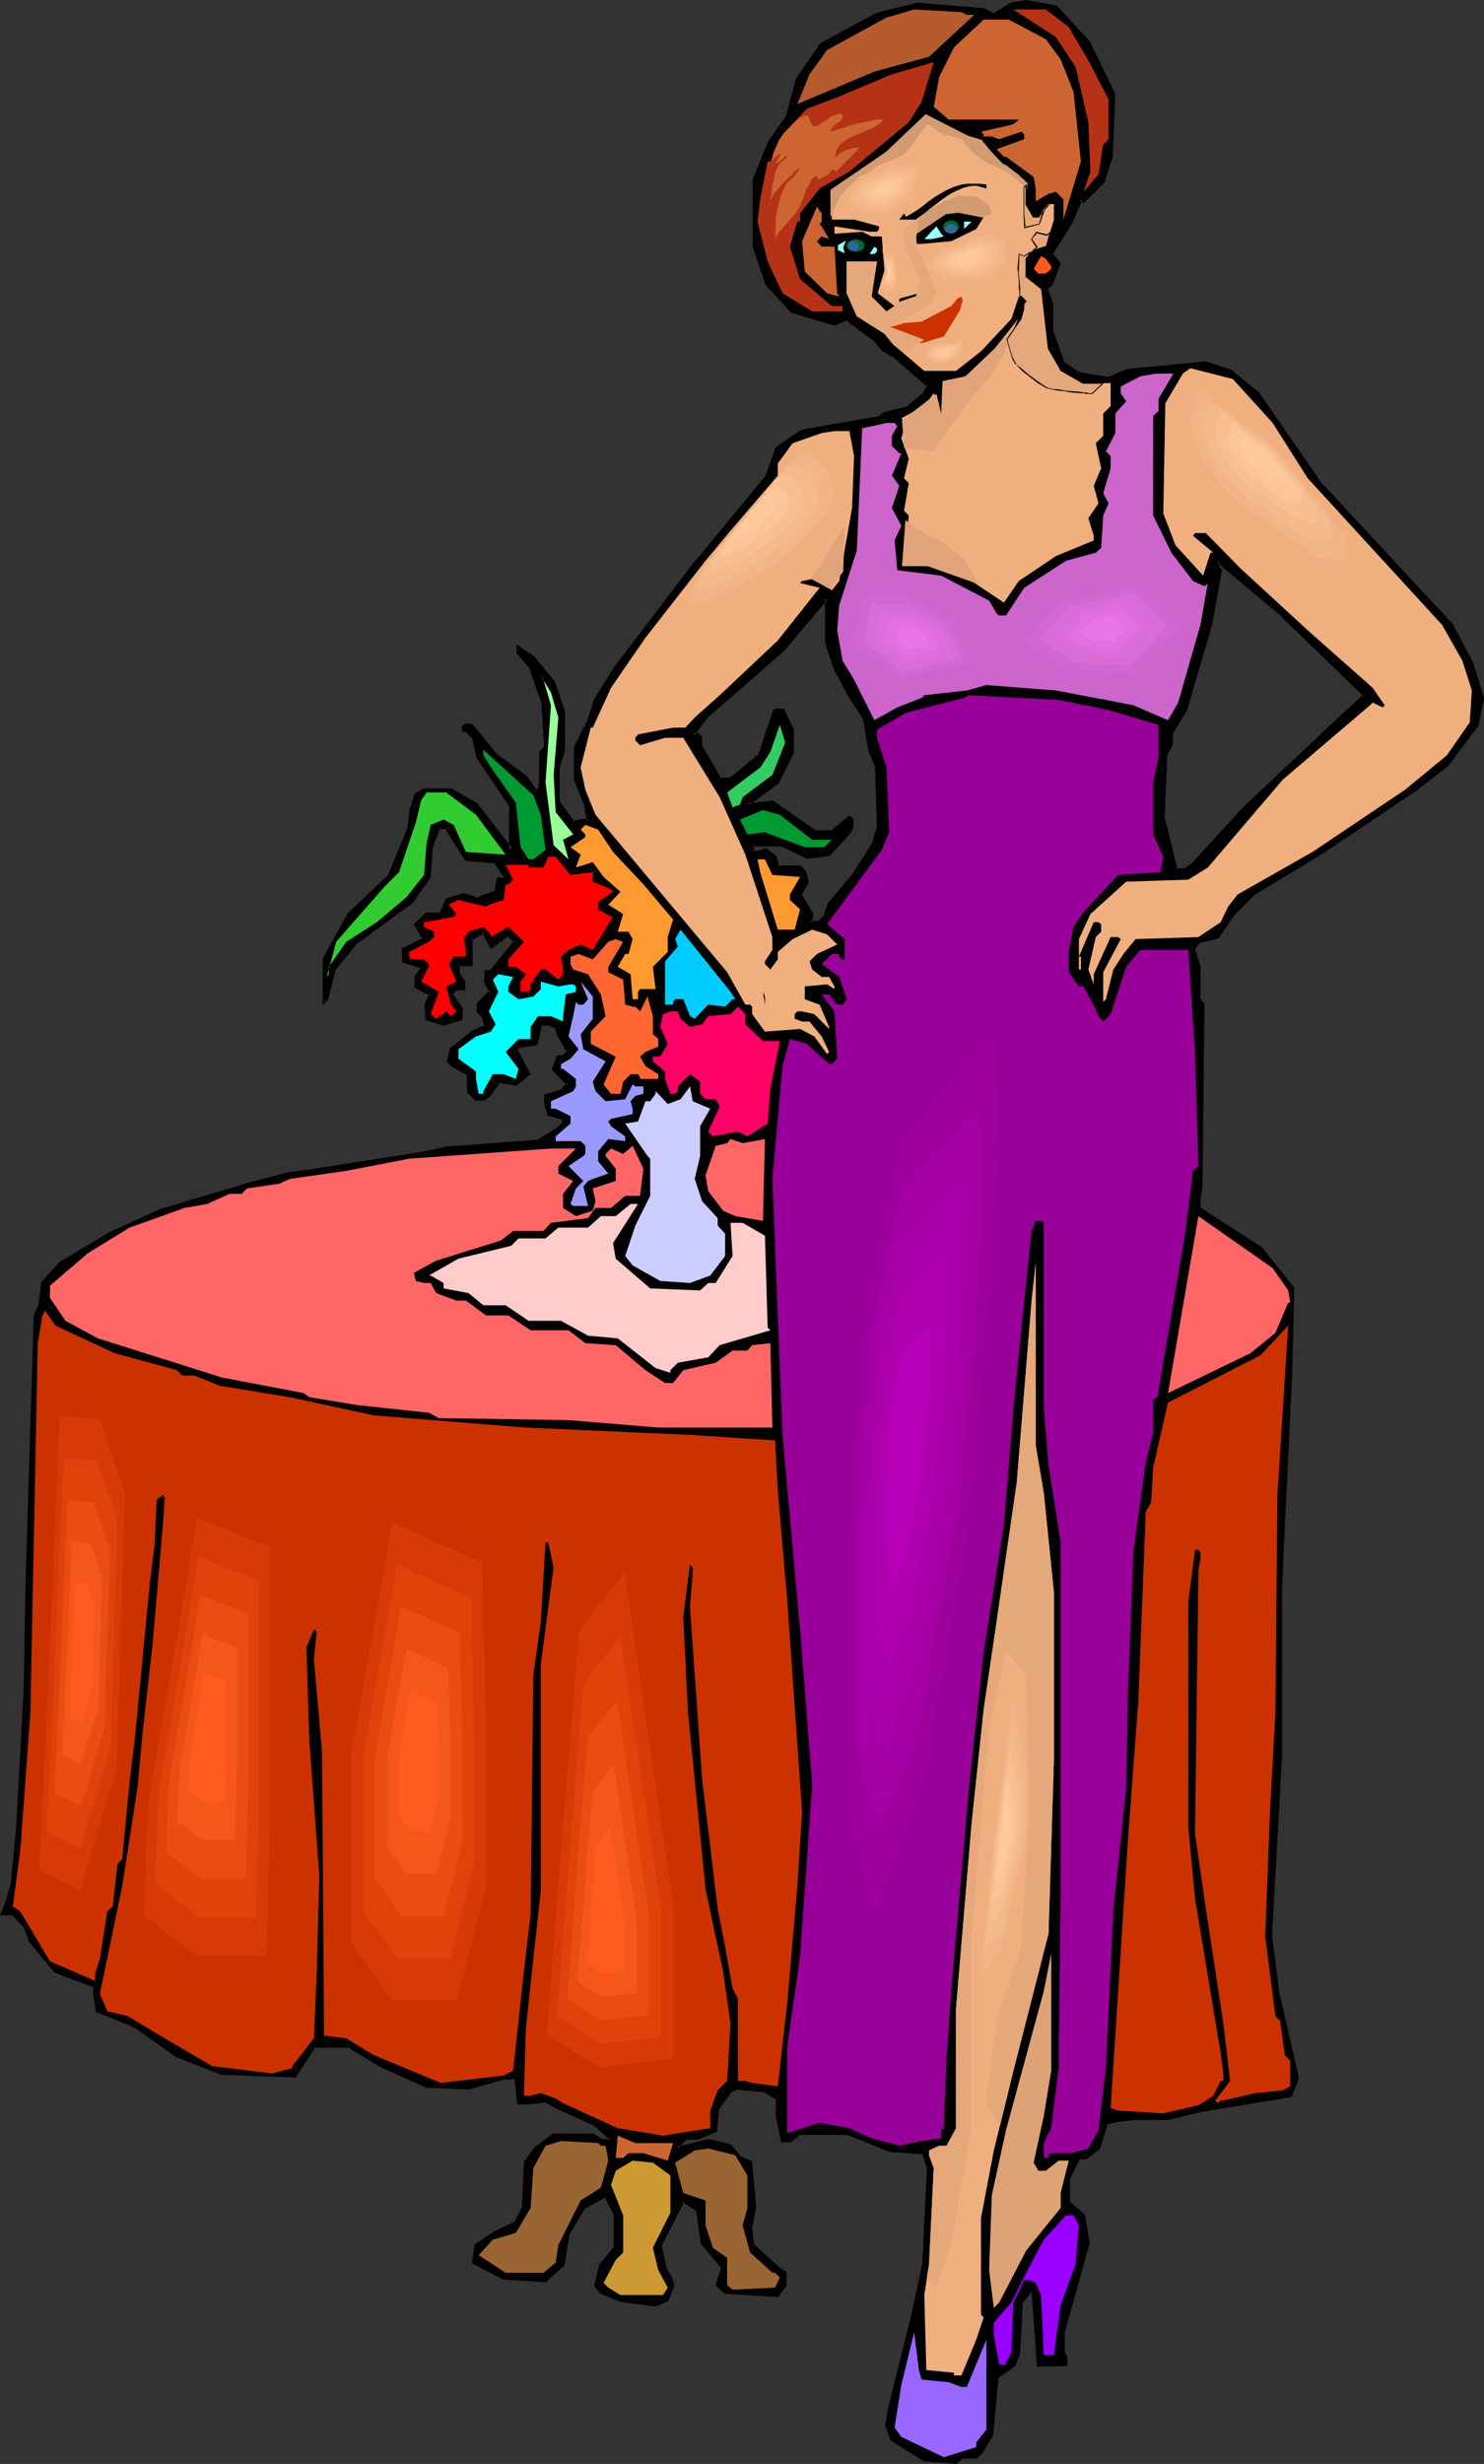 <?xml version="1.0" encoding="UTF-8" standalone="no"?>
<svg
   version="1.0"
   width="93.977mm"
   height="155.925mm"
   id="svg156"
   sodipodi:docname="Woman in Dress 79.wmf"
   xmlns:inkscape="http://www.inkscape.org/namespaces/inkscape"
   xmlns:sodipodi="http://sodipodi.sourceforge.net/DTD/sodipodi-0.dtd"
   xmlns="http://www.w3.org/2000/svg"
   xmlns:svg="http://www.w3.org/2000/svg">
  <rect width="100%" height="100%" fill="#333333" stroke="none"/>
  <sodipodi:namedview
     id="namedview156"
     pagecolor="#ffffff"
     bordercolor="#000000"
     borderopacity="0.25"
     inkscape:showpageshadow="2"
     inkscape:pageopacity="0.0"
     inkscape:pagecheckerboard="0"
     inkscape:deskcolor="#d1d1d1"
     inkscape:document-units="mm" />
  <defs
     id="defs1">
    <pattern
       id="WMFhbasepattern"
       patternUnits="userSpaceOnUse"
       width="6"
       height="6"
       x="0"
       y="0" />
  </defs>
  <path
     style="fill:#000000;fill-opacity:1;fill-rule:evenodd;stroke:none"
     d="m 326.585,166.277 -19.553,-19.068 -15.513,-13.089 v 1.778 l 0.646,0.485 -2.424,13.089 -5.979,20.36 -3.394,5.333 v 3.07 l -1.454,2.424 -0.485,14.866 2.909,12.443 h 2.424 l 1.778,-1.131 11.958,-13.089 19.553,-18.583 z M 260.492,10.019 l 4.201,8.888 1.778,3.555 -0.646,15.028 -1.778,5.979 -4.686,4.686 -0.646,-0.485 -2.262,5.333 -4.848,7.756 1.778,2.262 -1.778,4.848 -1.293,1.131 1.293,3.717 v 6.464 l 2.909,7.756 3.717,2.424 7.11,1.293 4.686,-1.939 18.584,-1.778 5.817,1.778 6.625,5.333 14.382,21.007 31.996,34.419 4.848,9.695 2.424,7.756 -1.131,6.464 -7.272,9.534 -7.595,5.979 -22.139,14.866 -15.998,9.534 -5.494,5.333 -3.555,5.494 -4.686,1.131 -1.293,1.939 1.293,4.04 v 7.756 l 1.131,1.293 -0.646,43.468 -0.485,3.555 v 1.616 l 14.867,9.695 7.595,9.534 -0.485,20.199 -2.424,50.578 v 40.559 l -2.424,43.63 1.778,13.735 4.848,20.199 -1.778,4.201 -21.492,3.555 -7.757,1.778 h -8.241 l -4.363,0.646 -2.262,0.485 -1.778,6.14 -2.909,2.262 h -1.778 l -2.424,4.848 v 5.979 l 3.555,2.909 1.131,6.625 -5.979,21.33 v 4.848 l 0.646,1.131 v 1.778 h -6.625 l -1.131,-17.29 -0.485,-0.646 -2.424,3.07 -0.646,11.958 -1.293,2.909 -4.04,3.07 -1.131,13.735 -2.586,4.201 -1.131,1.131 h -3.555 l -1.293,1.131 -7.595,-0.646 -7.757,-4.686 -1.293,-3.555 0.646,-3.555 5.494,-21.33 2.909,-13.412 1.131,-23.108 -1.131,-3.555 -8.403,-0.646 -10.181,-4.201 h -11.15 l -2.424,1.939 h -1.778 l -1.131,-5.979 v -4.201 l -3.07,-1.939 -6.464,-0.485 -1.778,0.485 -3.07,4.201 -0.485,5.333 -4.363,1.939 h -2.909 l -1.778,1.778 v 0.646 l 2.424,-0.646 4.848,-1.131 5.333,1.131 2.262,2.909 2.424,1.131 1.131,10.827 -1.131,4.686 0.485,4.201 6.141,5.494 1.778,1.131 v 2.909 l -1.778,2.424 -12.604,-0.646 -1.778,-1.778 1.293,-4.04 -5.009,-5.979 -1.131,-7.918 -3.394,-2.262 -5.494,10.665 1.131,5.979 1.293,1.778 0.646,1.778 -1.293,3.717 -2.909,1.131 -8.403,-1.131 -4.686,-1.939 -1.293,-1.778 1.293,-4.848 3.555,-4.04 v -7.756 l -2.424,-4.848 -5.333,3.07 -3.555,5.979 -1.293,7.595 -2.909,2.585 -1.293,1.131 -10.019,-0.646 -7.11,-3.555 0.485,-4.201 4.686,-2.909 4.848,-2.424 1.939,-3.555 0.485,-10.827 2.424,-3.393 4.201,-3.07 h 9.373 l 1.939,1.293 h 1.778 l 0.646,-0.646 -4.363,-3.717 -8.241,-3.555 -3.07,-1.778 -4.686,0.646 h -1.778 l -0.646,-5.979 h -2.909 l -8.403,2.424 -10.019,-0.485 -10.827,-4.848 -7.757,-4.686 h -8.403 l -4.686,6.948 -17.291,-0.485 -10.827,-4.363 -10.019,-7.11 -8.888,-3.393 -0.646,-4.201 v -1.778 l -9.534,-3.555 -5.979,-7.272 -1.293,-3.555 -2.909,-2.909 H 0.646 l 0.646,-1.778 1.778,-5.333 1.131,-13.735 1.778,-32.803 0.646,-26.824 1.778,-62.697 1.131,-2.424 0.646,-5.333 4.201,-4.686 11.958,-7.11 11.958,-5.494 21.977,-6.464 9.049,-2.424 4.686,-0.646 26.825,-4.04 5.979,-1.293 21.977,-1.778 4.848,-2.909 1.131,-1.293 v -1.131 l -3.555,-1.131 -0.646,-2.424 v -1.939 l 3.717,-1.131 1.778,-1.616 -3.555,-3.717 1.131,-2.909 h 1.131 l 1.293,-1.131 -2.424,-4.201 -0.646,-1.778 -1.778,-0.646 h -1.778 l -1.131,4.686 -4.201,0.646 -0.646,0.646 3.07,5.979 -3.07,2.424 -4.201,-0.646 -2.262,3.393 -1.293,0.808 h -1.778 l -1.778,-1.939 v -4.04 l -3.555,-1.939 -1.131,-1.131 0.485,-2.909 5.494,-4.201 2.909,-1.131 -0.646,-2.585 -1.131,-1.131 v -1.616 l 2.909,-3.07 -1.131,-2.424 v -2.262 h 1.131 l 5.333,-6.625 0.646,-0.646 -1.778,-1.778 -4.201,2.909 -1.778,-3.555 -2.909,1.778 v 5.979 h -3.07 v 2.424 l 1.293,1.778 v 1.778 h -1.778 l -1.293,1.293 2.424,3.555 v 2.262 l -4.201,1.293 -4.04,-1.293 v -3.393 l 0.97,-2.424 -3.555,-1.939 v -2.262 l 1.293,-1.778 v -0.646 l -4.201,-1.293 v -2.747 l 4.848,-2.585 -1.939,-3.555 2.586,-2.424 h 3.394 l 1.293,-3.393 4.201,-1.293 3.555,1.293 0.646,-0.646 3.394,-1.293 0.646,-2.909 h 1.293 l 0.485,-0.646 -2.424,-3.555 -7.11,-0.646 -4.686,-7.756 h -1.778 l -1.939,4.848 -0.485,7.11 -4.201,5.979 -13.089,9.534 -5.333,6.625 -1.778,7.11 -0.646,0.646 v -10.18 l 5.979,-10.827 9.534,-8.888 4.848,-11.311 0.485,-4.686 1.131,-3.555 1.939,-1.293 h 6.464 l 5.979,3.555 8.403,10.827 v -10.827 l -7.757,-11.311 -1.131,-4.686 -1.939,-1.939 h -0.485 v -0.485 l 0.485,-0.646 h 1.293 l 5.817,7.272 7.272,5.171 2.424,3.717 1.131,-1.131 v -8.564 l 1.131,-0.97 -0.485,-10.827 -3.07,-8.403 -2.909,-3.555 v -1.131 l 3.555,2.262 4.848,5.979 2.262,7.272 v 8.888 l -1.131,4.201 v 8.403 l 3.555,4.686 3.555,-0.646 -0.646,-3.555 -2.262,-5.979 v -7.595 l 2.909,-6.14 1.778,-5.333 4.848,-7.756 19.553,-25.531 16.806,-20.36 2.424,-6.625 5.817,-4.04 18.422,-3.07 1.293,-1.131 5.171,-1.131 4.363,-3.717 1.131,-1.616 -8.241,-7.272 -2.747,-1.616 -2.101,-2.585 -6.625,-4.686 -2.909,1.293 -10.019,-3.07 -5.979,-6.625 -3.07,-8.888 V 42.822 l 3.717,-8.888 4.04,-5.979 2.424,-9.049 5.817,-8.241 13.251,-7.11 9.534,-2.424 15.998,1.131 2.424,1.293 4.201,-2.424 3.555,-0.646 7.11,1.131 z M 197.955,153.673 v -10.665 l -10.665,12.443 -18.422,16.159 -3.07,4.04 h 1.131 l 0.646,0.808 v 1.778 l 4.686,8.241 h 2.586 l 7.11,-5.817 3.555,-10.827 h 1.778 l 2.424,4.686 v 5.333 l -3.555,7.272 -7.272,5.333 5.979,-0.485 10.019,7.11 h 4.201 l 4.201,-3.555 0.646,0.485 v 1.778 l -0.646,1.293 -4.848,5.333 -5.333,0.485 -5.817,-2.747 h -7.272 v 1.616 h 1.939 l 1.131,-0.485 2.424,1.616 0.646,2.585 h 5.333 l 1.131,1.131 v 0.646 l 0.485,1.616 -1.616,3.07 2.909,4.686 -0.646,1.939 h 2.424 l 1.131,-1.293 1.131,-2.909 5.979,-7.11 4.848,-7.756 1.131,-3.717 -0.485,-14.22 -1.778,-4.201 -1.131,-7.756 -3.717,-5.332 -2.909,-5.494 z"
     id="path1" />
  <path
     style="fill:#000000;fill-opacity:1;fill-rule:evenodd;stroke:none"
     d="m 327.231,166.277 -19.876,-19.391 h -0.162 l -16.16,-13.735 0.162,2.909 0.646,0.646 -0.162,-0.323 -2.424,13.089 v 0 l -5.817,20.199 v 0 l -3.555,5.333 v 3.232 -0.162 l -1.293,2.424 -0.646,15.028 3.232,12.927 h 2.747 l 1.939,-1.454 11.796,-13.089 19.715,-18.421 9.857,-9.211 -0.808,-0.323 -9.534,8.888 -19.715,18.583 -11.958,13.089 0.162,-0.162 -1.778,1.293 h 0.162 -2.424 l 0.485,0.323 -3.07,-12.604 v 0.162 l 0.646,-14.866 -0.162,0.162 1.454,-2.585 v -3.07 0.323 l 3.394,-5.494 5.979,-20.36 v 0 l 2.424,-13.412 -0.808,-0.646 0.162,0.323 v -1.778 l -0.646,0.323 15.675,13.089 h -0.162 l 19.715,19.068 v -0.646 z"
     id="path2" />
  <path
     style="fill:#000000;fill-opacity:1;fill-rule:evenodd;stroke:none"
     d="m 260.169,10.342 v 0 l 5.979,12.281 -0.162,-0.162 -0.485,15.028 v -0.162 l -1.778,5.979 0.162,-0.162 -4.848,4.686 h 0.485 l -0.97,-0.808 -2.424,5.817 v -0.162 l -5.009,8.08 1.939,2.585 v -0.485 l -1.778,4.848 0.162,-0.162 -1.454,1.454 1.293,3.878 v -0.162 6.625 l 2.909,7.756 3.878,2.747 7.272,1.131 4.848,-1.939 v 0 l 18.422,-1.778 h -0.162 l 5.979,1.778 h -0.162 l 6.464,5.333 v 0 l 14.22,20.845 h 0.162 l 32.158,34.581 h -0.162 l 4.848,9.534 v -0.162 l 2.424,7.756 v -0.162 l -1.293,6.625 v -0.162 l -7.11,9.534 0.162,-0.162 -7.757,5.979 -22.139,14.866 -15.998,9.534 -5.494,5.494 -3.555,5.332 0.162,-0.162 -4.686,1.293 -1.454,2.101 1.293,4.201 v 0 7.918 l 1.131,1.293 -0.162,-0.162 -0.485,43.468 v -0.162 l -0.485,3.555 v 0.162 1.939 l 15.028,9.695 -0.162,-0.162 7.757,9.534 -0.162,-0.162 -0.485,20.199 -2.424,50.578 v 40.559 l -2.424,43.63 1.778,13.735 v 0.162 l 4.686,20.199 v -0.323 l -1.616,4.201 0.323,-0.323 -21.492,3.555 v 0 l -7.918,1.939 h 0.162 -8.403 l -4.201,0.485 v 0 l -2.586,0.646 -1.778,6.302 0.162,-0.323 -3.07,2.424 0.323,-0.162 h -2.101 l -2.586,5.171 0.162,6.302 3.555,3.07 -0.162,-0.162 1.131,6.464 v -0.162 l -5.979,21.492 v 5.009 l 0.808,1.131 -0.162,-0.162 v 1.778 l 0.485,-0.323 h -6.625 l 0.485,0.323 -1.293,-17.452 -0.808,-0.97 -2.909,3.393 -0.646,12.119 0.162,-0.162 -1.293,2.909 0.162,-0.162 -4.201,3.232 -1.293,13.897 v -0.162 l -2.424,4.04 h 0.162 l -1.293,1.131 0.323,-0.162 -3.717,0.162 -1.454,1.293 0.485,-0.162 -7.757,-0.646 h 0.162 l -7.757,-4.686 0.162,0.162 -1.131,-3.393 v 0.162 l 0.646,-3.717 v 0 l 5.333,-21.33 2.909,-13.25 v -0.162 l 1.131,-23.108 -1.131,-3.878 -8.565,-0.808 v 0.162 l -10.181,-4.201 h -11.473 l -2.424,1.939 0.162,-0.162 h -1.778 l 0.485,0.323 -1.293,-5.979 v 0.162 -4.525 l -3.232,-1.939 -6.787,-0.646 -1.939,0.646 -3.232,4.363 -0.485,5.494 0.162,-0.323 -4.201,1.939 0.162,-0.162 -3.07,0.162 -1.939,1.939 v 1.293 l 2.747,-0.646 5.009,-1.293 h -0.323 l 5.333,1.293 -0.162,-0.323 2.424,3.07 2.424,1.131 -0.162,-0.323 0.97,10.827 v -0.162 l -0.97,4.848 0.485,4.363 6.141,5.656 v 0 l 1.778,1.131 -0.162,-0.323 v 2.909 l 0.162,-0.162 -1.939,2.424 0.485,-0.162 -12.604,-0.646 h 0.323 l -1.778,-1.616 v 0.323 l 1.293,-4.201 -5.009,-6.14 0.162,0.162 -1.131,-8.08 -4.04,-2.747 -5.817,11.311 1.293,6.302 1.293,1.778 -0.162,-0.162 0.646,1.778 v -0.162 l -1.293,3.555 0.323,-0.323 -2.909,1.293 0.162,-0.162 -8.403,-1.131 h 0.162 l -4.686,-1.778 0.162,0.162 -1.293,-1.778 0.162,0.323 1.293,-4.848 -0.162,0.162 3.555,-4.201 v -8.08 l -2.586,-5.171 -5.817,3.232 -3.717,6.14 -1.131,7.756 0.162,-0.323 -3.07,2.585 -1.293,1.131 h 0.323 l -10.019,-0.646 h 0.162 l -7.11,-3.555 0.162,0.323 0.646,-4.04 -0.162,0.162 4.686,-2.909 h -0.162 l 5.009,-2.424 1.939,-3.717 0.485,-10.988 v 0.323 l 2.424,-3.555 -0.162,0.162 4.201,-3.07 h -0.162 9.373 -0.162 l 1.939,1.293 h 2.101 l 0.97,-0.97 -4.525,-4.04 -8.403,-3.555 -3.07,-1.778 -5.009,0.485 h 0.162 -1.778 l 0.323,0.323 -0.646,-6.302 h -3.232 l -8.565,2.424 h 0.162 l -10.019,-0.485 h 0.162 l -10.827,-4.686 v 0 l -7.757,-4.848 h -8.726 l -4.848,7.272 0.323,-0.162 -17.291,-0.646 0.162,0.162 -10.665,-4.363 v 0 l -10.181,-7.11 -8.888,-3.555 0.162,0.323 -0.646,-4.201 v 0.162 -2.101 l -9.696,-3.717 0.162,0.162 9.049,4.201 -0.323,-0.323 v 1.778 0 l 0.646,4.363 9.211,3.717 v 0 l 10.019,7.11 10.827,4.201 17.776,0.646 4.686,-7.272 -0.323,0.162 h 8.403 -0.162 l 7.757,4.686 v 0 l 10.827,4.848 10.181,0.485 8.565,-2.424 h -0.162 2.909 l -0.323,-0.323 0.646,6.302 h 2.101 v 0 l 4.848,-0.485 h -0.323 l 3.07,1.616 8.241,3.717 v -0.162 l 4.201,3.717 v -0.646 l -0.646,0.646 0.323,-0.162 h -1.778 0.323 l -2.101,-1.293 h -9.696 l -4.363,3.232 -2.586,3.555 -0.485,10.988 v -0.162 l -1.778,3.555 0.162,-0.162 -4.848,2.262 v 0 l -4.848,3.232 -0.646,4.525 7.433,3.878 10.342,0.646 1.454,-1.454 2.909,-2.585 1.293,-7.756 v 0.162 l 3.555,-5.817 h -0.162 l 5.333,-2.909 -0.485,-0.162 2.424,4.686 -0.162,-0.162 v 7.756 l 0.162,-0.323 -3.555,4.201 -1.293,5.171 1.454,1.939 4.686,1.939 8.565,1.131 3.07,-1.293 1.454,-3.878 -0.646,-1.939 -1.131,-1.778 v 0.162 l -1.293,-5.979 v 0.162 l 5.494,-10.665 -0.646,0.162 3.555,2.262 -0.162,-0.162 1.131,7.918 5.009,5.979 -0.162,-0.323 -1.293,4.363 2.101,1.939 12.928,0.808 1.939,-2.747 v -3.232 l -1.939,-1.293 v 0 l -5.979,-5.494 0.162,0.323 -0.485,-4.201 v 0.162 l 0.97,-4.848 -0.97,-11.15 -2.747,-1.131 0.162,0.162 -2.424,-3.07 -5.494,-1.293 -5.009,1.293 -2.424,0.485 0.646,0.485 v -0.646 l -0.162,0.323 1.778,-1.778 h -0.323 3.07 l 4.525,-1.939 0.485,-5.494 v 0.162 l 3.07,-4.201 -0.323,0.162 1.778,-0.646 h -0.162 l 6.625,0.646 h -0.162 l 2.909,1.778 -0.162,-0.323 v 4.201 l 1.293,6.302 h 2.262 l 2.424,-1.939 -0.162,0.162 h 11.15 l -0.162,-0.162 10.342,4.201 8.403,0.646 -0.485,-0.162 1.131,3.555 v -0.162 l -1.131,23.108 v 0 l -2.909,13.25 -5.333,21.33 v 0 l -0.646,3.878 1.293,3.555 7.918,5.009 7.918,0.646 1.454,-1.293 h -0.323 3.717 l 1.293,-1.293 2.586,-4.201 1.293,-13.897 -0.323,0.323 4.363,-3.07 1.131,-3.07 0.646,-12.119 -0.162,0.323 2.424,-3.07 h -0.485 l 0.485,0.646 -0.162,-0.323 1.293,17.775 7.272,-0.162 v -2.101 l -0.646,-1.293 v 0.162 -4.848 0.162 l 5.979,-21.492 -1.131,-6.787 -3.555,-3.07 v 0.323 -5.979 0.162 l 2.424,-4.848 -0.323,0.162 h 1.778 l 3.232,-2.424 1.939,-6.14 -0.323,0.323 2.262,-0.646 v 0 l 4.201,-0.485 v 0 h 8.241 l 7.918,-1.939 v 0 l 21.654,-3.555 1.778,-4.525 -4.686,-20.36 v 0 l -1.778,-13.735 v 0.162 l 2.424,-43.63 v -40.559 l 2.424,-50.578 0.485,-20.36 -7.757,-9.695 -15.028,-9.695 0.323,0.323 v -1.616 0 l 0.485,-3.555 v 0 l 0.485,-43.63 -1.131,-1.454 0.162,0.323 v -7.918 l -1.293,-4.04 -0.162,0.323 1.293,-1.939 -0.162,0.162 4.686,-1.131 3.717,-5.494 v 0 l 5.333,-5.333 v 0.162 l 15.998,-9.695 22.139,-14.866 7.757,-5.979 7.272,-9.695 1.293,-6.625 -2.424,-7.918 v -0.162 l -5.009,-9.534 -32.158,-34.581 h 0.162 l -14.382,-20.845 -6.787,-5.494 -5.979,-1.939 -18.745,1.778 -4.686,1.939 h 0.162 l -7.11,-1.131 h 0.162 l -3.717,-2.424 0.162,0.162 -2.747,-7.595 v 0 -6.464 l -1.293,-3.717 -0.162,0.323 1.293,-1.131 1.939,-5.171 -1.939,-2.585 v 0.485 l 4.848,-7.756 v 0 l 2.262,-5.333 -0.646,0.162 0.97,0.646 5.009,-5.009 1.939,-6.14 0.646,-15.028 -6.141,-12.604 z"
     id="path3" />
  <path
     style="fill:#000000;fill-opacity:1;fill-rule:evenodd;stroke:none"
     d="m 13.574,471.2 -5.979,-7.11 h 0.162 l -1.454,-3.717 -3.07,-3.07 H 0.646 l 0.323,0.646 0.646,-1.778 0.162,-0.162 1.616,-5.333 1.293,-13.735 v 0 l 1.778,-32.803 0.485,-26.824 1.939,-62.697 -0.162,0.162 1.293,-2.424 0.646,-5.333 -0.162,0.162 4.201,-4.686 v 0 l 11.958,-7.11 h -0.162 l 11.958,-5.333 v 0 l 21.977,-6.625 8.888,-2.262 v 0 l 4.686,-0.646 26.986,-4.201 5.979,-1.293 21.977,-1.616 4.848,-3.07 1.293,-1.454 v -1.616 l -3.717,-1.293 0.323,0.323 -0.646,-2.424 v 0.162 -1.939 l -0.323,0.485 3.717,-1.131 2.101,-2.101 -3.717,-4.04 0.162,0.485 0.97,-2.909 -0.323,0.323 1.293,-0.162 1.616,-1.454 -2.586,-4.363 v 0 l -0.646,-1.939 -1.939,-0.808 -2.262,0.162 -1.293,4.848 0.485,-0.323 -4.363,0.808 -0.97,0.97 3.232,6.14 v -0.485 l -2.909,2.424 0.323,-0.162 -4.525,-0.646 -2.424,3.717 v -0.162 l -1.131,0.808 0.162,-0.162 h -1.778 l 0.323,0.162 -1.778,-1.778 v 0.162 -4.363 l -3.717,-1.939 h 0.162 l -1.131,-1.131 v 0.323 l 0.646,-2.747 -0.162,0.162 5.333,-4.201 v 0 l 3.232,-1.293 -0.808,-2.909 -1.293,-1.131 0.162,0.162 v -1.616 l -0.162,0.162 3.232,-3.232 -1.293,-2.585 v 0.162 -2.262 l -0.323,0.323 h 1.293 l 5.494,-6.625 v 0 l 0.808,-0.97 -2.262,-2.424 -4.363,3.232 0.485,0.162 -1.939,-3.878 -3.555,2.101 v 6.14 l 0.485,-0.323 h -3.394 l -0.162,2.909 1.454,1.778 -0.162,-0.162 v 1.778 l 0.485,-0.485 -1.939,0.162 -1.616,1.454 2.586,3.878 v -0.162 2.262 l 0.323,-0.323 -4.363,1.131 h 0.162 l -4.04,-1.131 0.323,0.323 v -3.393 0.162 l 1.131,-2.909 -3.878,-1.939 0.323,0.323 v -2.262 l -0.162,0.323 1.454,-1.939 v -1.131 l -4.525,-1.293 0.162,0.323 v -2.747 l -0.162,0.323 5.171,-2.747 -2.101,-3.878 v 0.485 l 2.424,-2.424 -0.162,0.162 h 3.717 l 1.454,-3.878 -0.323,0.323 4.201,-1.131 h -0.323 l 3.717,1.131 0.808,-0.646 h -0.162 l 3.878,-1.293 0.646,-3.232 -0.485,0.323 h 1.454 l 0.97,-0.808 -2.747,-4.04 -7.433,-0.646 0.323,0.162 -4.686,-7.918 h -2.424 l -1.939,5.009 -0.485,7.272 v -0.162 l -4.201,5.979 0.162,-0.162 -13.251,9.534 -5.333,6.787 -1.778,7.11 v -0.162 l -0.646,0.646 0.808,0.323 v -10.18 l -0.162,0.162 5.979,-10.827 v 0.162 l 9.534,-8.888 4.848,-11.473 0.646,-4.848 v 0 l 1.131,-3.393 -0.162,0.162 1.778,-1.293 -0.162,0.162 h 6.464 l -0.162,-0.162 5.979,3.555 h -0.162 l 9.049,11.635 v -12.119 l -7.757,-11.311 v 0 l -1.131,-4.686 -2.101,-2.101 h -0.646 l 0.323,0.323 v -0.485 0.162 l 0.485,-0.485 h -0.323 1.293 l -0.323,-0.162 5.979,7.433 7.11,5.171 v 0 l 2.747,4.04 1.454,-1.616 v -8.726 l -0.162,0.323 1.293,-1.131 -0.485,-10.988 -3.07,-8.564 -2.909,-3.717 v 0.323 -1.131 l -0.646,0.323 3.555,2.424 v -0.162 l 4.848,5.979 v -0.162 l 2.262,7.11 v 0 8.888 -0.162 l -1.293,4.363 v 8.403 l 3.878,5.171 4.201,-0.808 -0.646,-4.04 -2.424,-5.979 v 0.162 -7.595 0.162 l 2.909,-6.14 h 0.162 l 1.778,-5.494 -0.162,0.162 4.848,-7.595 19.715,-25.693 h -0.162 l 16.806,-20.199 2.424,-6.787 -0.162,0.162 5.979,-4.04 h -0.323 l 18.584,-3.07 1.454,-1.131 -0.162,0.162 5.333,-1.293 4.363,-3.717 1.293,-2.101 -8.565,-7.433 v 0 l -2.586,-1.616 v 0 l -2.101,-2.424 -6.787,-5.009 -3.232,1.293 h 0.323 l -10.019,-3.07 0.162,0.162 -6.141,-6.625 0.162,0.162 -3.07,-8.888 v 0.162 -16.159 0.162 l 3.717,-8.888 v 0 l -0.808,-0.323 -3.717,9.049 v 16.159 l 3.07,9.211 6.141,6.625 10.342,3.07 3.07,-1.293 h -0.323 l 6.464,4.848 v -0.162 l 2.101,2.585 2.747,1.616 v 0 l 8.241,7.11 v -0.485 l -1.131,1.778 h 0.162 l -4.363,3.555 0.162,-0.162 -5.333,1.293 -1.454,1.131 0.323,-0.162 -18.584,3.232 -6.141,4.201 -2.424,6.787 0.162,-0.162 -16.644,20.199 h -0.162 l -19.553,25.693 -4.848,7.756 -1.778,5.494 v -0.162 l -3.07,6.14 v 7.756 l 2.424,6.14 v -0.162 l 0.646,3.717 0.323,-0.485 -3.717,0.646 0.485,0.162 -3.555,-4.848 v 0.323 -8.403 0.162 l 1.293,-4.363 v -9.049 l -2.424,-7.272 -4.848,-5.979 -4.363,-2.909 v 2.101 l 3.232,3.717 -0.162,-0.162 2.909,8.403 v -0.162 l 0.646,10.827 v -0.323 l -1.131,1.131 -0.162,8.726 0.162,-0.323 -1.131,1.131 h 0.646 l -2.424,-3.555 -7.272,-5.333 v 0 l -5.979,-7.272 h -1.616 l -0.808,0.646 0.162,1.293 h 0.808 l -0.323,-0.162 1.939,1.778 -0.162,-0.162 1.131,4.848 7.757,11.473 v -0.323 10.827 l 0.808,-0.323 -8.403,-10.827 -6.141,-3.555 h -6.787 l -2.101,1.293 -1.131,3.717 -0.646,4.848 v -0.162 l -4.686,11.311 v -0.162 l -9.534,9.049 -5.979,10.827 v 11.15 l 1.293,-1.293 1.778,-7.11 v 0 l 5.333,-6.625 v 0.162 l 13.089,-9.534 4.363,-6.14 0.485,-7.272 v 0.162 l 1.778,-4.848 -0.323,0.323 h 1.778 l -0.323,-0.162 4.848,7.756 7.272,0.646 -0.323,-0.162 2.424,3.717 0.162,-0.646 -0.646,0.646 0.323,-0.162 h -1.616 l -0.646,3.393 0.323,-0.323 -3.717,1.293 -0.646,0.646 0.323,-0.162 -3.555,-1.131 -4.363,1.293 -1.454,3.717 0.323,-0.323 h -3.555 l -2.909,2.747 2.101,3.717 0.162,-0.485 -5.171,2.585 0.162,3.393 4.525,1.293 -0.323,-0.323 v 0.646 -0.162 l -1.293,1.778 v 2.747 l 3.717,1.939 -0.162,-0.646 -1.131,2.585 0.162,3.878 4.363,1.293 4.525,-1.293 0.162,-2.747 -2.586,-3.717 v 0.485 l 1.131,-1.293 -0.162,0.162 h 2.101 v -2.262 l -1.293,-1.778 v 0.162 -2.424 l -0.323,0.485 h 3.394 v -6.464 l -0.162,0.323 3.07,-1.778 -0.646,-0.162 2.101,4.04 4.363,-3.232 h -0.485 l 1.778,1.778 v -0.646 l -0.646,0.646 v 0.162 l -5.333,6.464 0.323,-0.162 h -1.454 l -0.162,2.909 1.293,2.424 v -0.485 l -3.07,3.07 v 2.101 l 1.293,1.293 v -0.162 l 0.485,2.424 0.323,-0.485 -3.07,1.293 -5.494,4.363 -0.646,3.232 1.454,1.293 3.555,1.939 -0.323,-0.323 0.162,4.363 1.939,1.939 h 2.101 l 1.293,-0.808 2.586,-3.555 -0.485,0.162 4.363,0.646 3.394,-2.747 -3.232,-6.14 v 0.485 l 0.646,-0.808 -0.323,0.162 4.525,-0.646 1.131,-4.848 -0.323,0.162 h 1.778 v 0 l 1.778,0.646 -0.323,-0.323 0.646,1.939 2.424,4.201 v -0.485 l -1.131,1.131 h 0.162 -1.454 l -1.293,3.393 3.717,3.878 v -0.646 l -1.778,1.778 0.162,-0.162 -3.878,1.131 v 2.262 l 0.808,2.747 3.717,1.131 -0.323,-0.323 v 1.131 l 0.162,-0.323 -1.293,1.293 v 0 l -4.686,2.909 h 0.162 l -21.977,1.616 -5.979,1.293 -26.825,4.201 -4.848,0.646 v 0 l -8.888,2.262 -22.139,6.625 v 0 l -11.958,5.494 v 0 l -11.958,7.11 -4.363,4.848 -0.646,5.494 v -0.162 l -1.131,2.424 -1.939,62.859 -0.485,26.824 -1.778,32.803 v -0.162 l -1.293,13.735 v 0 l -1.616,5.333 v -0.162 L 0,458.111 h 3.07 l -0.323,-0.162 2.909,3.07 v -0.162 l 1.293,3.555 6.141,7.433 9.534,3.555 z"
     id="path4" />
  <path
     style="fill:#000000;fill-opacity:1;fill-rule:evenodd;stroke:none"
     d="m 184.704,34.096 4.04,-5.979 2.424,-9.049 v 0.162 l 5.817,-8.403 -0.162,0.162 13.251,-7.11 h -0.162 l 9.696,-2.424 h -0.162 l 15.836,1.293 v 0 l 2.586,1.131 4.363,-2.424 h -0.162 l 3.555,-0.646 v 0 l 7.11,1.293 -0.323,-0.162 7.757,8.403 0.646,-0.485 L 252.897,1.293 245.625,0 241.909,0.646 237.707,3.232 h 0.323 l -2.586,-1.293 -15.998,-1.293 -9.696,2.424 -13.412,7.272 -5.817,8.403 -2.424,9.049 v 0 l -4.201,5.979 z"
     id="path5" />
  <path
     style="fill:#000000;fill-opacity:1;fill-rule:evenodd;stroke:none"
     d="m 198.278,153.673 v 0 -11.796 l -11.312,13.412 -18.422,15.998 -3.555,4.848 h 1.939 l -0.162,-0.162 0.485,0.646 v -0.162 1.778 l 4.848,8.564 h 2.747 l 7.433,-5.979 3.555,-10.827 -0.323,0.323 h 1.778 l -0.323,-0.323 2.424,4.848 -0.162,-0.323 v 5.333 l 0.162,-0.162 -3.717,7.272 0.162,-0.162 -8.403,6.14 7.433,-0.646 h -0.162 l 10.181,7.11 h 4.363 l 4.363,-3.555 h -0.646 l 0.646,0.485 -0.162,-0.323 v 1.778 -0.162 l -0.485,1.293 v -0.162 l -4.848,5.333 0.323,-0.162 -5.333,0.646 h 0.162 l -5.817,-2.909 h -7.757 v 2.424 l 2.424,0.162 1.131,-0.646 h -0.323 l 2.262,1.778 -0.162,-0.323 0.808,2.747 h 5.656 l -0.323,-0.162 1.131,1.293 v -0.323 0.646 l 0.485,1.778 v -0.323 l -1.778,3.232 3.07,5.009 -0.162,-0.323 -0.646,2.424 3.07,-0.162 1.293,-1.293 1.131,-3.232 v 0.162 l 5.979,-7.11 v 0 l 4.848,-7.756 1.293,-3.878 -0.646,-14.22 -1.778,-4.363 h 0.162 l -1.293,-7.756 -3.717,-5.494 v 0.162 l -2.909,-5.494 v 0.162 l -2.424,-7.11 -0.808,0.162 2.424,7.11 h 0.162 l 2.909,5.494 v 0 l 3.555,5.494 v -0.162 l 1.293,7.756 1.778,4.201 -0.162,-0.162 0.485,14.22 v -0.162 l -1.131,3.717 h 0.162 l -4.848,7.595 v 0 l -5.979,7.11 -1.131,3.232 v -0.162 l -1.131,1.131 h 0.323 -2.424 l 0.485,0.485 0.485,-2.101 -2.909,-4.848 v 0.323 l 1.778,-3.07 -0.485,-1.939 v 0.162 l -0.162,-0.808 -1.293,-1.454 h -5.494 l 0.323,0.323 -0.646,-2.585 -2.586,-1.939 -1.454,0.646 h 0.162 -1.939 l 0.485,0.323 v -1.616 l -0.485,0.323 h 7.272 -0.162 l 5.979,2.909 5.494,-0.646 5.009,-5.494 0.646,-1.293 v -2.101 l -0.97,-0.808 -4.525,3.717 0.323,-0.162 h -4.201 0.323 l -10.181,-7.11 -6.302,0.646 0.323,0.646 7.272,-5.333 3.717,-7.433 v -5.494 l -2.424,-5.009 h -2.424 l -3.717,10.988 0.162,-0.162 -7.11,5.817 0.323,-0.162 h -2.586 l 0.485,0.323 -4.848,-8.241 0.162,0.162 v -1.939 l -0.808,-0.97 h -1.454 l 0.323,0.646 3.07,-4.04 h -0.162 l 18.584,-16.159 10.504,-12.443 -0.646,-0.323 v 10.827 z"
     id="path6" />
  <path
     style="fill:#b55b2d;fill-opacity:1;fill-rule:evenodd;stroke:none"
     d="m 231.405,3.555 h 1.778 l -10.827,10.019 -13.089,3.555 -18.422,7.756 2.909,-7.11 4.201,-5.817 14.22,-7.756 6.625,-1.939 11.312,0.646 z"
     id="path7" />
  <path
     style="fill:#b53216;fill-opacity:1;fill-rule:evenodd;stroke:none"
     d="m 255.806,6.464 5.171,8.888 4.363,8.403 v 9.534 l -1.293,1.293 -1.131,7.11 -3.555,4.201 1.616,-4.848 L 260.492,29.248 257.422,15.998 252.736,8.888 242.555,2.262 h 7.757 z"
     id="path8" />
  <path
     style="fill:#cc6532;fill-opacity:1;fill-rule:evenodd;stroke:none"
     d="m 250.312,9.372 3.555,4.848 3.07,7.756 1.778,16.644 -4.201,13.897 v -4.848 l -1.778,-1.778 -1.778,0.485 -3.07,1.778 v -3.07 l -0.485,-2.747 -6.625,-4.848 h -0.485 l -1.778,-1.778 6.625,-2.424 v -1.131 l -0.646,-0.646 -5.333,1.778 -1.778,-0.646 h -1.939 v -0.485 l -0.646,-0.646 7.757,-1.778 1.293,-1.131 h -16.806 l -3.555,-3.07 1.293,-7.11 3.555,-7.11 7.11,-6.625 h 5.979 z"
     id="path9" />
  <path
     style="fill:#b53216;fill-opacity:1;fill-rule:evenodd;stroke:none"
     d="m 217.508,29.248 -14.22,11.796 -7.11,4.04 -4.686,5.979 v 1.939 h -0.646 l -1.778,5.979 2.424,7.756 7.595,6.464 h 2.586 v 1.293 h -7.272 l -7.11,-4.363 -3.555,-7.595 -2.424,-9.534 0.646,-5.333 1.778,-9.049 h 0.646 l 3.555,-7.11 5.171,-5.494 7.272,-2.747 13.089,-5.494 10.019,-2.909 -2.909,9.534 z"
     id="path10" />
  <path
     style="fill:#efaf7f;fill-opacity:1;fill-rule:evenodd;stroke:none"
     d="m 233.667,33.288 3.717,4.201 5.979,4.201 2.262,2.424 v 4.686 l 1.778,3.07 h 1.131 l 1.778,-2.424 0.646,-0.646 h 1.293 v 3.717 l -1.939,6.464 -3.394,1.131 -1.293,1.778 v 4.201 l 3.555,2.909 1.778,14.382 2.909,5.333 5.494,2.909 h 6.464 v 5.494 l -1.778,1.778 v 5.333 l -1.778,1.778 1.293,5.979 -1.778,4.201 1.131,4.201 -2.424,3.555 1.293,4.201 v 1.131 l -9.049,3.717 -8.888,5.979 -3.555,5.171 -7.757,-5.171 -11.312,-4.363 -4.848,-0.485 1.131,-10.827 -1.131,-1.131 1.131,-6.625 -1.131,-1.131 1.131,-4.686 -1.778,-4.848 0.646,-2.424 v -1.778 l -0.646,-0.646 5.494,-2.909 2.262,-3.07 1.293,2.424 -0.646,0.646 v 0.646 l 1.131,1.131 h 0.646 l 0.646,-7.272 h 2.262 l 9.696,-7.11 5.979,-8.241 0.646,-2.424 v -1.131 l 0.485,-0.646 -1.131,-1.131 h -0.646 l -1.778,5.333 -7.272,7.756 -5.979,4.686 h -7.595 l -5.494,-4.686 -1.939,-1.616 -2.101,-2.585 -6.625,-4.201 -2.424,-5.494 v -7.595 h 7.272 l -1.293,8.403 3.555,3.555 1.939,-1.293 -4.04,-3.07 1.616,-5.494 -0.646,-8.08 h -2.424 l -2.262,-1.131 -6.625,0.485 v -1.778 l 8.403,1.293 h 1.778 l 0.485,-0.646 v -0.646 l -5.979,-1.616 h -5.333 v -6.625 l 13.736,-9.049 8.888,-9.372 7.11,4.04 z"
     id="path11" />
  <path
     style="fill:#000000;fill-opacity:1;fill-rule:evenodd;stroke:none"
     d="m 236.091,45.084 -1.131,-0.323 -1.131,-0.323 h -0.97 l -1.131,0.162 -1.131,0.323 -1.131,0.485 -1.131,0.485 -1.131,0.646 -2.101,1.454 -2.101,1.616 -1.778,1.454 -1.778,1.454 h -4.201 l 1.131,-1.454 0.485,0.808 1.616,-0.97 1.293,-0.808 1.293,-0.97 0.97,-0.808 2.101,-1.454 1.939,-1.131 0.97,-0.485 1.131,-0.485 0.97,-0.323 1.131,-0.323 1.293,-0.162 h 1.293 1.454 l 1.778,0.162 z"
     id="path12" />
  <path
     style="fill:#cc6532;fill-opacity:1;fill-rule:evenodd;stroke:none"
     d="m 196.662,53.002 -0.485,0.646 0.485,0.485 1.778,3.07 -1.778,-0.646 -1.131,1.131 1.131,1.293 h 3.07 l 0.646,11.15 0.485,0.808 -2.909,-0.808 -5.333,-5.171 -0.646,-7.272 3.555,-8.241 1.131,1.616 z"
     id="path13" />
  <path
     style="fill:#000000;fill-opacity:1;fill-rule:evenodd;stroke:none"
     d="m 233.667,54.779 -5.979,2.909 -7.11,0.646 h -1.778 l -0.485,-1.778 7.595,-5.494 2.909,-0.485 6.625,1.293 z"
     id="path14" />
  <path
     style="fill:#99ffff;fill-opacity:1;fill-rule:evenodd;stroke:none"
     d="m 230.759,54.779 v -1.778 h 1.778 z"
     id="path15" />
  <path
     style="fill:#99ffff;fill-opacity:1;fill-rule:evenodd;stroke:none"
     d="m 225.911,56.557 -2.909,0.646 h -1.778 l 2.909,-3.07 1.131,1.778 z"
     id="path16" />
  <path
     style="fill:#99ffff;fill-opacity:1;fill-rule:evenodd;stroke:none"
     d="m 209.913,60.112 -0.646,0.646 h -1.131 l 1.131,-1.778 0.646,0.485 z"
     id="path17" />
  <path
     style="fill:#ff5b21;fill-opacity:1;fill-rule:evenodd;stroke:none"
     d="m 251.605,63.667 v 0.646 l -1.293,1.131 h -1.778 l -1.131,-1.131 1.778,-3.07 1.131,0.646 z"
     id="path18" />
  <path
     style="fill:#000000;fill-opacity:1;fill-rule:evenodd;stroke:none"
     d="m 221.709,69.646 -2.909,2.424 -3.555,0.646 v -1.293 l 4.686,-1.293 v -1.131 h 1.293 z"
     id="path19" />
  <path
     style="fill:#cc3200;fill-opacity:1;fill-rule:evenodd;stroke:none"
     d="m 230.435,72.07 -0.323,0.808 -0.323,1.293 -3.878,6.302 -5.333,1.616 -3.394,-0.97 -1.454,-0.646 -2.909,-1.939 v -0.97 l 7.757,-0.646 7.11,-3.717 1.454,-1.778 0.97,-0.485 0.323,0.97 z"
     id="path20" />
  <path
     style="fill:#cc3200;fill-opacity:1;fill-rule:evenodd;stroke:none"
     d="m 221.709,80.472 -4.201,-0.646 v -1.293 l 7.757,-1.616 1.778,-1.939 -2.262,3.555 z"
     id="path21" />
  <path
     style="fill:#efaf7f;fill-opacity:1;fill-rule:evenodd;stroke:none"
     d="m 304.608,101.156 8.403,13.25 32.158,35.065 4.848,8.564 2.262,7.11 -0.485,7.595 -5.494,7.918 -10.019,8.241 -22.139,14.866 -17.937,10.18 -2.262,2.909 -1.778,3.717 -5.333,3.555 -15.028,0.485 -2.909,3.555 -2.424,3.717 -1.778,7.11 -0.646,0.646 v -7.11 l 4.201,-7.918 -0.646,-0.485 h -1.778 l -4.04,8.888 v 2.424 l -1.293,-3.555 1.778,-7.756 1.293,-1.293 v -1.778 l -0.646,-0.485 h -1.131 l -3.555,8.241 h 0.485 v 3.07 h -0.485 v -7.272 l 2.747,-5.979 8.565,-7.756 14.867,-0.485 4.686,-2.909 17.937,-21.007 20.846,-17.775 0.646,-0.646 2.424,1.131 0.485,-0.485 -2.909,-4.201 -15.513,-13.735 -16.16,-14.866 -8.241,-8.403 h -2.586 l -0.485,0.646 4.848,4.04 h -0.646 l -1.778,5.494 -6.625,-7.272 -2.909,-7.595 0.485,-26.339 4.201,-7.11 1.778,-1.293 10.181,2.585 z"
     id="path22" />
  <path
     style="fill:#cc65cc;fill-opacity:1;fill-rule:evenodd;stroke:none"
     d="m 277.298,95.339 v 2.909 l -1.293,1.293 v 23.754 l 4.363,8.888 5.171,6.787 2.424,1.131 h 0.646 l 0.485,-0.646 -1.778,10.019 -5.333,18.583 -2.424,4.201 -8.241,-3.555 -6.625,-1.293 -11.958,-2.262 -16.644,-1.293 -4.686,1.293 -10.181,1.131 -0.646,0.646 -5.817,2.262 -5.494,3.07 -4.848,-9.695 -2.747,-4.525 -1.293,-7.272 0.485,-5.979 4.201,-13.089 1.293,-29.248 5.817,-1.293 h 1.939 l 0.646,0.808 -1.293,2.262 v 2.424 l 1.778,1.778 h 0.485 l -2.262,5.332 1.778,2.424 -1.778,5.333 2.262,4.201 -1.616,3.555 0.646,7.11 10.504,1.293 11.473,5.979 1.778,3.07 0.646,0.485 h 1.616 l 4.363,-6.625 10.019,-6.464 7.11,-1.939 1.293,-1.131 0.485,-7.756 1.293,-2.909 -1.293,-2.424 1.778,-5.979 V 109.074 l -1.131,-1.131 2.262,-4.363 v -4.686 l 2.586,-2.909 -1.293,-1.939 v -1.616 l 4.686,-2.424 3.717,-0.646 h 4.201 z"
     id="path23" />
  <path
     style="fill:#efaf7f;fill-opacity:1;fill-rule:evenodd;stroke:none"
     d="m 204.419,109.074 -0.485,12.443 -3.07,17.452 -1.778,2.262 -2.909,-3.07 -4.201,0.808 -0.485,0.485 4.686,1.131 -10.019,12.604 -13.897,13.089 -5.979,5.332 -2.262,2.424 h -2.909 l -8.403,1.616 -0.646,0.808 v 0.646 l 1.131,1.131 5.979,-1.778 h 4.363 l 8.726,14.22 6.141,13.735 6.464,19.714 v 3.07 l -1.778,2.747 v 0.646 l 1.293,1.293 1.778,-2.424 v -1.778 l 3.555,-3.07 4.686,-2.262 3.555,1.131 2.424,2.424 -4.848,2.262 -1.778,1.778 0.646,1.939 2.262,1.778 h 1.778 l 1.293,2.262 v 0.646 l -1.778,-1.131 -5.333,0.485 v 3.07 l 3.555,1.293 2.262,5.333 v 0.485 l -3.555,-3.555 -2.909,-0.646 h -1.131 l -0.646,0.646 v 1.131 l 1.778,0.646 h 1.778 l 2.909,3.555 1.778,3.717 -0.485,0.485 -3.07,-4.201 -3.394,-1.778 -8.403,0.646 -3.07,-4.201 v -1.778 l -0.485,-0.485 h -1.131 l -4.363,-7.756 -31.511,-37.651 -2.424,-5.979 -1.131,-5.332 2.424,-9.534 h 0.485 l 4.363,-9.534 8.241,-11.958 14.382,-18.421 6.464,-7.756 10.827,-12.604 v -2.909 l 3.555,-4.848 6.949,-2.424 3.07,-0.485 h 3.555 z"
     id="path24" />
  <path
     style="fill:#99ff99;fill-opacity:1;fill-rule:evenodd;stroke:none"
     d="m 133.64,171.61 -1.131,13.735 0.485,8.888 4.201,5.333 -2.424,1.293 1.293,4.686 -3.555,-3.393 -1.939,-15.028 1.293,-18.421 -1.778,-6.14 -0.646,-0.97 2.424,4.04 z"
     id="path25" />
  <path
     style="fill:#990099;fill-opacity:1;fill-rule:evenodd;stroke:none"
     d="m 265.34,169.832 11.958,3.555 v 7.756 l -1.293,5.979 v 12.443 l 2.424,5.332 -0.646,3.717 -10.181,0.646 -8.241,8.888 -2.424,3.555 -1.131,5.979 v 4.848 l 2.424,3.393 h 1.131 l 2.909,5.494 0.646,1.616 1.131,1.293 1.778,-1.778 3.717,-11.311 3.394,-4.04 h 11.473 l 1.616,24.4 0.808,27.309 -1.293,1.131 -1.778,14.382 -6.464,38.136 v 1.131 l -1.293,1.293 v 7.595 l -1.778,7.272 -2.909,20.845 -1.293,32.641 -0.485,24.562 -3.07,29.248 -1.778,37.489 -1.778,14.866 -2.424,4.363 -4.04,1.131 h -4.848 l -0.646,0.485 v 0.646 h -1.131 v -3.555 l 1.778,-3.555 1.778,-14.382 0.485,-41.206 v -84.512 l -2.909,-18.583 -1.131,-13.574 v -44.276 l -0.646,-0.485 h -1.293 l -0.97,2.424 -2.424,23.108 -1.939,19.714 -2.262,27.47 -4.848,30.379 -3.555,32.803 -4.201,48.316 -1.131,15.998 -0.646,16.805 -0.646,0.485 v 1.939 l -4.686,0.646 -5.333,1.131 -6.625,-1.778 -5.333,-2.424 -7.11,-1.293 -7.757,2.424 v -20.684 l 3.07,-21.492 2.909,-41.206 -2.909,-37.004 -4.201,-46.538 -2.424,-61.243 2.424,-26.986 1.778,-6.464 4.04,1.131 5.333,4.848 h 0.646 l 1.293,-1.293 -0.646,-11.311 -3.07,-4.04 h 1.778 l 1.293,1.778 0.646,0.646 h 1.293 l 0.97,-1.293 -1.778,-5.333 -4.201,-3.07 2.424,-2.424 h 1.778 v 0.646 l 0.808,0.646 h 0.485 v -4.848 l -4.201,-3.555 13.089,-17.775 1.778,-4.201 -0.646,-15.513 -2.262,-7.11 v -1.939 l 6.949,-4.04 13.897,-3.555 1.131,-0.646 21.492,1.131 z"
     id="path26" />
  <path
     style="fill:#32cc65;fill-opacity:1;fill-rule:evenodd;stroke:none"
     d="m 184.865,185.345 -7.11,5.333 -0.646,1.778 -1.778,0.646 -1.293,-3.555 7.918,-5.979 2.424,-3.717 2.262,-6.464 1.293,4.201 z"
     id="path27" />
  <path
     style="fill:#009932;fill-opacity:1;fill-rule:evenodd;stroke:none"
     d="m 129.438,194.879 1.131,8.403 -2.909,2.262 h -1.131 l -1.939,-2.909 -1.131,-10.665 -5.494,-7.756 -2.262,-3.555 v -1.293 l 11.958,10.827 z"
     id="path28" />
  <path
     style="fill:#32cc32;fill-opacity:1;fill-rule:evenodd;stroke:none"
     d="m 113.925,194.879 7.11,9.534 -9.534,-0.646 -2.909,-6.464 -2.424,-1.293 -3.07,1.293 -0.97,4.201 -0.646,7.756 -4.201,5.333 -7.11,5.979 -7.272,4.686 -4.201,5.979 v 1.778 l -0.485,0.646 2.262,-8.403 11.473,-13.089 3.555,-3.555 4.04,-11.958 1.293,-5.333 1.293,-1.778 h 4.686 z"
     id="path29" />
  <path
     style="fill:#009932;fill-opacity:1;fill-rule:evenodd;stroke:none"
     d="m 194.4,200.858 h 4.686 l -1.778,1.778 h -4.686 l -9.534,-3.555 -4.201,0.485 -1.778,-3.555 5.494,-2.262 4.04,1.131 z"
     id="path30" />
  <path
     style="fill:#ff9932;fill-opacity:1;fill-rule:evenodd;stroke:none"
     d="m 146.729,203.766 7.272,7.756 7.11,8.403 -1.293,4.201 v 3.555 l -3.555,3.555 0.646,5.332 h -3.717 l -0.485,0.646 v 1.778 h -1.293 l -0.485,-5.979 -3.07,-1.778 1.778,-3.07 h 0.808 l 0.97,-3.555 -0.97,-1.778 h -2.586 l 1.293,-4.201 -3.555,-2.262 2.909,-3.07 -4.04,-3.555 -2.586,-3.555 -4.04,1.293 1.131,-3.07 -2.424,-1.778 3.555,-2.424 v -0.646 l -1.131,-1.131 1.131,-1.131 3.07,1.131 z"
     id="path31" />
  <path
     style="fill:#ff0000;fill-opacity:1;fill-rule:evenodd;stroke:none"
     d="m 135.417,207.968 1.131,1.293 5.333,-0.646 v 2.262 l 4.363,1.778 0.485,0.646 -3.555,2.424 v 1.778 l 3.07,1.778 h 0.485 l -4.848,7.918 -2.909,-1.293 -2.909,1.293 -1.778,1.616 0.485,2.424 v 1.778 l -1.131,1.293 -3.07,-2.424 h -1.131 l -2.424,3.555 v 1.131 l -0.485,0.646 h -1.939 v -2.424 l 1.293,-1.778 -2.424,-1.778 h -1.778 v -1.778 l 3.717,-4.201 -3.717,-3.555 -4.201,2.424 v -0.646 l -1.778,-1.778 -3.555,1.131 -1.131,1.778 0.485,2.585 v 1.616 h -2.909 l -1.131,1.778 1.778,4.201 -2.424,1.131 1.131,4.363 1.293,1.616 -1.293,1.131 -1.131,-1.131 -2.424,1.778 -1.293,-1.131 1.939,-5.332 -4.201,-2.424 1.778,-3.555 v -0.646 l -1.131,-1.131 h -3.07 l -0.485,-0.646 v -1.131 l 4.686,-2.424 1.293,-1.131 v -1.293 l -2.424,-1.131 v -1.131 l 7.11,-1.293 0.646,-0.646 -1.778,-2.262 2.262,-1.131 6.625,1.616 0.646,-0.485 3.555,-1.131 0.485,-3.717 h 0.646 l 1.131,-1.131 -1.778,-3.555 h 5.494 v 0.646 h 3.555 l 1.131,-2.585 h 1.778 z"
     id="path32" />
  <path
     style="fill:#ff9932;fill-opacity:1;fill-rule:evenodd;stroke:none"
     d="m 184.865,209.26 6.625,0.485 -2.424,4.201 v 1.293 l 2.424,2.262 -1.293,4.848 h -4.04 l -4.201,-13.735 -0.646,-3.07 h 1.778 z"
     id="path33" />
  <path
     style="fill:#00ccff;fill-opacity:1;fill-rule:evenodd;stroke:none"
     d="m 175.978,238.993 h -0.646 l -1.778,1.778 -4.04,-0.485 -3.232,3.393 -1.131,-0.646 -1.616,-4.04 h -1.939 l -0.485,0.646 v 0.646 h -1.939 v -10.342 l 3.07,-3.555 -0.646,-1.778 1.293,-2.262 11.958,14.866 z"
     id="path34" />
  <path
     style="fill:#ff6632;fill-opacity:1;fill-rule:evenodd;stroke:none"
     d="m 145.598,231.237 v 1.293 l 3.555,1.778 0.485,5.979 1.778,0.485 h 0.646 l 1.131,1.131 1.778,-3.555 1.293,4.686 v 4.363 l 0.646,0.485 0.646,0.646 v 1.778 l -3.07,1.293 -1.293,1.131 1.293,2.262 3.07,1.939 v 1.131 h -4.363 v -0.485 l -0.485,-0.646 h -1.778 l -1.778,1.778 -0.646,2.909 h -2.262 l -1.778,-2.262 2.909,-6.625 -5.979,-3.07 v -2.909 l 3.555,-3.717 -1.131,-5.171 -3.07,-4.848 -3.555,-1.131 -0.646,-1.293 v -1.778 l 1.939,-0.646 3.394,1.293 3.717,-4.201 1.778,-0.646 1.778,0.646 z"
     id="path35" />
  <path
     style="fill:#00ffff;fill-opacity:1;fill-rule:evenodd;stroke:none"
     d="m 121.682,235.923 v 1.293 l 2.424,1.778 3.555,-0.646 1.778,-1.778 v -1.778 l 4.201,1.131 2.909,-0.485 h 0.646 l 0.646,0.485 v 1.293 l -2.424,0.646 -0.646,5.171 v 1.293 l -2.909,-1.293 h -3.07 l -1.778,2.585 v 2.909 h -2.909 l -3.07,3.07 3.07,4.04 -0.646,2.424 -2.909,-1.131 h -2.586 l -2.262,4.04 v 0.646 h -1.131 l -0.646,-3.555 v -1.778 l -4.201,-3.07 V 250.951 l 4.201,-3.07 3.555,-1.131 1.131,-1.778 -1.616,-3.07 2.262,-4.686 -1.293,-2.909 1.293,-1.293 3.555,0.646 z"
     id="path36" />
  <path
     style="fill:#9999ff;fill-opacity:1;fill-rule:evenodd;stroke:none"
     d="m 141.881,243.679 -2.909,3.717 0.646,3.555 5.333,2.909 -3.07,4.848 0.646,2.262 2.424,2.424 4.686,-0.485 1.778,-3.555 0.646,0.485 h 1.939 v 1.778 l -1.939,0.485 -1.131,1.293 0.485,1.778 v 1.293 l -5.171,1.131 -0.646,0.646 0.646,1.131 3.394,2.424 v 1.131 l -4.04,-0.485 -2.424,2.909 v 2.424 l 2.424,2.909 -3.717,1.293 -1.131,0.485 -1.131,1.293 1.131,4.686 h -3.555 l -0.646,-0.485 1.293,-3.717 1.778,-1.778 -3.555,-3.555 3.555,-2.424 0.485,-0.485 v -1.939 l -1.131,-1.131 h -5.979 v -1.131 l 3.555,-3.07 v -1.778 l -3.555,-1.778 h -1.131 v -1.778 l 5.333,-2.424 0.646,-1.131 v -1.778 l -3.07,-2.424 h -0.485 v -1.131 l 2.262,-1.293 1.939,-2.262 -2.424,-3.07 1.131,-4.848 0.646,-3.393 0.646,0.646 h 1.131 l 1.131,-1.293 -1.778,-4.201 2.909,3.555 z"
     id="path37" />
  <path
     style="fill:#000000;fill-opacity:1;fill-rule:evenodd;stroke:none"
     d="m 183.088,240.286 -0.485,-3.07 0.485,1.131 z"
     id="path38" />
  <path
     style="fill:#ff0066;fill-opacity:1;fill-rule:evenodd;stroke:none"
     d="m 178.402,244.972 4.201,4.04 h 4.04 l -2.262,11.473 -0.646,8.241 -4.848,3.07 -2.262,-1.131 -5.979,1.131 -1.131,-1.131 2.747,-5.979 -0.97,-1.778 h -2.424 l -1.293,-1.293 v -2.909 l -2.424,-1.778 -2.909,2.909 v 1.131 l -0.646,0.646 h -1.131 l -1.293,-3.555 v -1.778 l -2.909,-2.424 v -1.131 h 1.778 l 1.778,-3.07 -1.778,-4.04 0.646,-3.07 1.778,-0.646 h 1.778 l 0.646,1.778 2.262,1.939 2.909,-0.646 1.454,-1.939 5.333,-0.485 1.778,-1.778 1.778,1.778 z"
     id="path39" />
  <path
     style="fill:#ccccff;fill-opacity:1;fill-rule:evenodd;stroke:none"
     d="m 169.999,265.171 -2.424,4.201 v 7.11 l -1.293,5.494 1.778,5.332 3.717,4.04 v 1.778 l 1.778,1.939 v 5.332 l -3.555,4.686 -4.848,1.778 -7.11,-0.485 -6.625,-3.717 -1.778,-2.262 2.424,-7.272 3.555,-7.11 v -8.888 l -0.646,-0.646 -5.333,-7.756 3.07,-0.485 1.778,-4.848 h 1.131 l 1.293,-1.778 v -0.646 l 2.909,3.07 3.07,-1.131 2.262,-3.07 0.646,3.555 z"
     id="path40" />
  <path
     style="fill:#ff6666;fill-opacity:1;fill-rule:evenodd;stroke:none"
     d="m 183.088,272.443 -0.485,19.553 -6.625,-1.131 -2.909,-1.293 -3.555,-4.686 -0.646,-3.717 2.424,-7.11 2.747,-0.646 0.808,-0.97 2.909,0.97 z"
     id="path41" />
  <path
     style="fill:#ff6666;fill-opacity:1;fill-rule:evenodd;stroke:none"
     d="m 153.193,286.016 h -3.555 l -3.394,2.909 h -3.717 l -1.778,2.424 -8.888,1.131 -1.778,1.939 h -7.272 l -2.909,2.262 -15.513,4.848 -5.333,2.909 0.485,1.939 1.939,0.485 h 1.616 l 1.293,2.424 4.848,1.778 h 2.262 l 4.848,3.555 h 5.333 l 5.333,3.555 h 9.049 l 4.04,3.07 7.272,0.485 7.11,5.979 4.686,3.07 h 1.939 l 2.424,-3.07 7.757,-1.778 4.04,-2.909 h 3.555 l 1.131,-1.293 4.363,-0.485 0.485,20.199 h -27.31 l -21.492,-1.778 -31.026,-0.485 -2.424,-1.293 -16.806,-1.778 -11.796,-1.939 -1.293,-0.97 -19.553,-3.717 -29.734,-9.372 -7.757,-4.201 -3.717,-5.494 v -2.909 l 9.049,-7.756 10.019,-6.14 13.089,-4.686 5.494,-0.97 5.333,-2.424 h 2.909 l 1.293,-1.293 7.757,-1.131 2.424,-1.131 13.574,-1.939 15.028,-2.909 33.935,-2.424 h 5.979 l -4.201,4.201 v 1.778 l 3.555,1.778 -2.424,3.07 v 3.393 l 3.07,1.939 4.04,-1.293 0.646,-2.262 -0.646,-3.07 5.494,-1.778 v -2.909 l -2.424,-3.07 v -0.485 l 1.293,-1.293 2.909,1.293 2.262,-1.939 2.586,5.494 z"
     id="path42" />
  <path
     style="fill:#ffcccc;fill-opacity:1;fill-rule:evenodd;stroke:none"
     d="m 146.729,297.328 0.646,3.717 8.241,7.11 11.958,0.485 1.939,-1.778 h 1.778 l 4.04,-6.464 -0.485,-7.918 h 2.909 l 5.333,3.07 0.646,21.976 0.646,0.646 -12.12,3.555 -2.747,2.909 -7.272,1.293 -1.778,1.778 v 0.646 l -3.555,-1.131 -9.049,-7.11 -7.11,-0.646 -6.464,-3.555 h -7.757 l -5.494,-3.717 h -5.333 l -3.555,-2.909 -5.979,-1.131 v -1.293 l -3.07,-1.778 h -0.485 l 7.11,-4.04 12.604,-3.07 1.778,-1.778 h 6.464 l 3.07,-2.585 h 7.11 l 3.07,-2.747 h 3.555 l 3.555,-2.909 h 1.778 z"
     id="path43" />
  <path
     style="fill:#ff6666;fill-opacity:1;fill-rule:evenodd;stroke:none"
     d="m 308.325,308.639 0.485,2.909 h -0.485 l -3.07,7.272 -5.979,4.848 -19.715,9.534 7.272,-42.337 17.776,12.443 z"
     id="path44" />
  <path
     style="fill:#efaf7f;fill-opacity:1;fill-rule:evenodd;stroke:none"
     d="m 249.827,357.116 2.424,23.754 v 39.913 l -1.293,41.691 -8.403,32.803 -4.686,19.068 -3.07,16.159 v 23.108 l 0.646,0.646 -1.778,5.333 -3.555,8.564 h -1.778 V 567.508 l -6.625,-0.646 -0.485,-17.937 1.131,-7.272 1.131,-23.108 -1.131,-3.07 v -1.131 l 2.424,-1.131 h 1.778 l 2.262,-4.201 v -28.602 l 3.717,-44.114 2.909,-27.471 3.07,-20.845 4.848,-33.449 3.555,-43.468 0.97,-8.888 v 43.468 z"
     id="path45" />
  <path
     style="fill:#cc3200;fill-opacity:1;fill-rule:evenodd;stroke:none"
     d="m 27.471,323.667 14.867,4.04 1.293,1.293 h 2.909 l 5.979,2.424 16.806,2.747 20.199,4.363 36.359,2.909 39.914,1.778 19.715,1.293 0.646,11.958 2.262,26.178 3.555,50.74 -1.131,17.775 -2.424,27.955 -2.262,19.876 -6.141,-0.808 -1.616,-0.485 h -1.778 v -19.714 l -1.293,-2.424 -1.778,-10.019 -1.778,-9.049 -3.717,-30.864 -2.909,-41.206 0.646,-8.403 v -1.131 l -0.646,-0.646 -1.616,12.443 1.131,22.784 4.201,42.337 4.201,19.714 1.778,12.443 -0.808,13.735 -2.262,2.262 -1.778,4.848 v 4.201 l -11.312,1.778 -10.827,-1.778 -13.089,-5.979 -1.778,-1.131 -3.555,-1.293 -2.424,0.646 h -1.616 l 0.485,-16.159 1.778,-16.644 1.778,-16.159 v -54.295 l 3.07,-23.108 -1.293,-5.979 h -0.646 l -1.131,19.068 -1.778,12.604 -0.646,57.203 -1.616,13.735 -2.586,23.754 -2.262,1.131 -15.028,1.778 -15.998,-6.625 -6.625,-4.04 -5.333,-0.646 -0.485,-67.868 -1.939,-22.138 0.646,-6.625 -0.646,-0.485 -1.778,4.201 0.646,21.976 2.424,32.803 -0.646,23.754 -0.646,15.028 -5.171,6.625 v 0.485 l -4.848,1.293 -14.382,-1.778 -11.312,-6.625 -8.888,-5.333 -4.848,-1.131 -1.778,-4.201 5.333,-25.693 3.717,-23.915 1.131,-12.443 2.424,-21.492 2.424,-27.955 0.485,-7.272 -0.485,-0.485 -1.454,1.131 -0.485,10.827 -1.131,8.888 -3.555,37.004 -1.293,10.665 -1.778,18.583 -1.131,1.131 -1.131,10.18 -1.293,1.131 -1.778,11.311 -1.131,3.555 v 1.778 l -10.827,-4.686 -3.555,-5.979 -3.555,-5.979 -1.778,-1.131 1.778,-13.25 2.424,-32.803 1.778,-88.714 1.131,-6.625 0.646,-1.131 2.424,3.555 z"
     id="path46" />
  <path
     style="fill:#cc3200;fill-opacity:1;fill-rule:evenodd;stroke:none"
     d="m 305.254,409.957 -1.293,23.431 -1.131,29.733 2.424,19.068 1.131,1.131 1.131,8.241 1.293,1.293 v 6.14 l -1.778,0.97 -6.464,0.646 -7.757,1.778 h -0.646 l -0.646,0.646 -0.646,-0.646 3.555,-4.686 -1.616,-13.735 -4.201,-27.47 -2.586,-17.937 0.808,-63.021 0.485,-2.585 v -1.616 l -0.485,-0.646 h -0.808 l -1.616,12.443 v 53.81 l 1.616,17.129 6.141,37.004 0.646,4.848 v 1.778 h -0.646 l -1.778,3.555 -3.555,2.262 -8.403,1.939 -10.827,-0.646 -1.778,-0.646 4.201,-64.96 2.424,-32.157 1.778,-45.407 1.293,-2.262 0.485,-8.403 3.555,-15.513 22.139,-11.311 6.625,-7.11 -2.586,40.559 z"
     id="path47" />
  <path
     style="fill:#dda377;fill-opacity:1;fill-rule:evenodd;stroke:none"
     d="m 249.827,506.103 -2.424,11.15 1.131,1.939 h 1.778 l 3.07,-2.424 h 2.424 l -1.939,7.756 v 3.555 l -8.241,10.18 -6.464,12.443 -1.293,1.293 -1.131,-9.049 0.646,-17.937 3.394,-15.513 2.586,-9.534 6.464,-23.754 1.778,-9.049 v 28.117 z"
     id="path48" />
  <path
     style="fill:#cc6532;fill-opacity:1;fill-rule:evenodd;stroke:none"
     d="m 161.111,512.567 -1.293,4.201 -5.817,-1.778 h -3.555 l -1.293,1.131 h -1.778 l 0.485,-5.333 4.201,1.778 z"
     id="path49" />
  <path
     style="fill:#996532;fill-opacity:1;fill-rule:evenodd;stroke:none"
     d="m 143.82,513.213 h 1.131 l 0.646,3.555 -1.778,6.464 -4.848,3.07 -5.333,10.665 -0.646,4.201 -2.909,2.424 h -9.049 l -6.464,-4.201 3.394,-3.717 5.494,-1.616 3.555,-5.979 0.646,-9.534 2.909,-5.332 3.717,-1.131 8.888,0.485 z"
     id="path50" />
  <path
     style="fill:#996532;fill-opacity:1;fill-rule:evenodd;stroke:none"
     d="m 178.886,520.323 v 7.756 l -1.131,4.201 1.778,6.464 5.333,4.848 h 0.646 l 1.131,1.131 -1.131,2.424 -10.181,0.485 -1.293,-1.131 v -6.464 l -3.394,-2.424 -1.778,-5.333 v -5.979 l -5.333,-1.778 -1.939,-7.272 4.686,-2.909 3.232,-0.485 6.464,1.616 z"
     id="path51" />
  <path
     style="fill:#cc9932;fill-opacity:1;fill-rule:evenodd;stroke:none"
     d="m 160.465,520.323 v 8.888 l -4.201,8.403 1.293,5.332 2.262,4.201 -1.131,1.778 h -10.181 l -2.909,-1.778 -1.131,-1.131 2.909,-5.494 1.778,-1.778 v -8.888 l -2.909,-7.272 1.131,-3.393 4.04,-2.424 4.848,0.485 z"
     id="path52" />
  <path
     style="fill:#9900ff;fill-opacity:1;fill-rule:evenodd;stroke:none"
     d="m 258.23,532.281 -0.808,9.372 -3.555,9.695 -1.616,11.958 h -2.424 l -0.646,-14.382 -1.293,-2.909 -1.616,-0.646 h -1.131 l -2.586,5.333 -0.485,11.958 -1.293,2.424 v 0.485 h -1.616 l -1.293,-7.11 v -2.909 l 4.201,-4.848 3.555,-7.11 4.201,-7.918 5.333,-5.817 h 1.778 z"
     id="path53" />
  <path
     style="fill:#9966ff;fill-opacity:1;fill-rule:evenodd;stroke:none"
     d="m 220.578,569.124 6.464,0.646 3.07,1.131 h 1.293 l 4.686,-11.311 v 21.492 l -2.424,3.07 v 1.131 l -7.757,2.424 -10.181,-4.848 -1.616,-2.262 1.616,-10.18 3.07,-12.604 1.131,9.049 z"
     id="path54" />
  <path
     style="fill:#006632;fill-opacity:1;fill-rule:evenodd;stroke:none"
     d="m 204.742,57.042 0.97,0.162 0.646,0.323 0.485,0.485 0.162,0.323 v 0.323 0.323 l -0.162,0.323 -0.485,0.646 -0.646,0.323 -0.97,0.162 -0.808,-0.162 -0.808,-0.323 -0.485,-0.646 v -0.323 l -0.162,-0.323 0.162,-0.323 v -0.323 l 0.485,-0.485 0.808,-0.323 z"
     id="path55" />
  <path
     style="fill:#000000;fill-opacity:1;fill-rule:evenodd;stroke:none"
     d="m 204.742,57.203 0.97,0.162 h -0.162 l 0.808,0.323 v -0.162 l 0.485,0.646 h -0.162 l 0.162,0.162 v 0 l 0.162,0.323 -0.162,0.323 v 0 l -0.162,0.323 h 0.162 l -0.485,0.485 v 0 l -0.808,0.323 h 0.162 l -0.97,0.162 -0.808,-0.162 v 0 l -0.646,-0.323 v 0 l -0.485,-0.485 -0.162,-0.323 v 0 -0.323 -0.323 0 l 0.162,-0.162 v 0 l 0.485,-0.646 v 0.162 l 0.646,-0.323 v 0 l 0.808,-0.162 v -0.323 l -0.808,0.162 -0.808,0.323 -0.485,0.646 -0.162,0.323 v 0.323 0.485 l 0.162,0.323 0.485,0.485 0.808,0.485 h 0.808 0.97 l 0.646,-0.485 0.646,-0.485 0.162,-0.323 v -0.485 -0.323 l -0.162,-0.323 -0.646,-0.646 -0.646,-0.323 -0.97,-0.162 z"
     id="path56" />
  <path
     style="fill:#006632;fill-opacity:1;fill-rule:evenodd;stroke:none"
     d="m 227.688,52.517 0.808,0.162 0.646,0.323 0.323,0.646 0.162,0.323 v 0.323 0.323 l -0.162,0.323 -0.323,0.485 -0.646,0.323 -0.808,0.162 -0.808,-0.162 -0.646,-0.323 -0.485,-0.485 v -0.323 l -0.162,-0.323 0.162,-0.323 v -0.323 l 0.485,-0.646 0.646,-0.323 z"
     id="path57" />
  <path
     style="fill:#000000;fill-opacity:1;fill-rule:evenodd;stroke:none"
     d="m 227.688,52.679 0.808,0.162 h -0.162 l 0.646,0.323 v 0 l 0.323,0.485 0.162,0.323 v 0 l 0.162,0.323 -0.162,0.323 v -0.162 l -0.162,0.323 -0.323,0.485 v 0 l -0.646,0.323 h 0.162 l -0.808,0.162 -0.808,-0.162 v 0 l -0.646,-0.323 v 0 l -0.323,-0.485 v 0 l -0.162,-0.323 v 0.162 -0.323 -0.323 0 l 0.162,-0.323 v 0 l 0.323,-0.485 v 0 l 0.646,-0.323 v 0 l 0.808,-0.162 v -0.162 h -0.808 l -0.646,0.485 -0.485,0.485 -0.162,0.323 -0.162,0.485 0.162,0.323 0.162,0.323 0.485,0.646 0.646,0.323 h 0.808 0.808 l 0.646,-0.323 0.485,-0.646 0.162,-0.323 v -0.323 -0.485 l -0.162,-0.323 -0.485,-0.485 -0.646,-0.485 h -0.808 z"
     id="path58" />
  <path
     style="fill:#d39b72;fill-opacity:1;fill-rule:evenodd;stroke:none"
     d="m 217.993,56.88 8.403,-5.656 3.07,-0.323 5.656,1.131 2.262,-0.97 -0.808,-2.101 -2.909,-1.939 -4.04,-0.323 v 0 l -0.323,0.162 -0.485,0.162 -0.485,0.323 -2.747,0.97 -0.323,0.323 -0.323,0.162 -1.131,0.485 -2.101,1.454 -0.97,0.646 -0.97,0.646 -0.323,0.323 -0.162,0.162 -0.162,0.162 h -0.162 v 0 0.162 l -0.162,0.485 v 0.808 l -0.323,0.808 -0.162,0.646 -0.162,0.646 v 0.485 z"
     id="path59" />
  <path
     style="fill:#d39b72;fill-opacity:1;fill-rule:evenodd;stroke:none"
     d="m 198.763,52.194 v -6.787 l 13.251,-9.049 9.534,-9.049 10.181,5.171 3.232,0.97 h 0.162 v 0.162 l 0.162,0.323 0.323,0.323 0.646,0.808 0.808,0.97 1.778,1.939 0.808,0.808 0.323,0.323 0.323,0.162 0.323,0.162 0.323,0.162 0.808,0.646 1.939,1.454 0.808,0.808 0.808,0.646 0.162,0.323 0.323,0.162 h 0.162 v 0.162 l -0.323,4.363 -0.485,-3.717 -4.525,-3.555 -4.04,-1.778 -3.232,-2.101 -2.586,-2.747 v -0.162 -0.162 l -0.162,-0.162 -0.323,-0.323 -0.323,-0.162 -0.646,-0.323 -0.97,-0.162 -0.97,-0.323 -0.808,-0.162 -0.808,-0.162 -0.485,-0.323 -0.485,-0.162 -0.323,-0.162 -0.162,-0.162 v -0.162 l -2.101,-1.454 -2.262,2.424 v 0 l -0.162,0.485 -0.323,0.485 -0.485,0.646 -0.97,1.454 -0.646,0.646 -0.485,0.485 -0.646,0.485 -0.646,0.485 -1.616,0.808 -1.778,0.646 -0.808,0.323 -0.646,0.323 -0.808,0.323 -0.646,0.485 -1.616,1.131 -1.454,1.131 -0.97,0.646 -0.808,0.323 -0.646,0.646 -0.808,0.646 -1.293,1.616 -0.646,0.808 -0.485,0.808 -0.162,0.323 -0.162,0.162 v 0.162 0 0.162 l -0.162,0.323 -0.323,0.646 -0.646,1.454 -0.162,0.485 -0.162,0.323 z"
     id="path60" />
  <path
     style="fill:#326599;fill-opacity:1;fill-rule:evenodd;stroke:none"
     d="m 204.257,57.688 0.646,0.162 0.323,0.162 0.323,0.485 0.162,0.485 -0.162,0.323 -0.323,0.323 -0.323,0.323 h -0.646 -0.485 l -0.485,-0.323 -0.162,-0.323 -0.162,-0.323 0.162,-0.485 0.162,-0.485 0.485,-0.162 z"
     id="path61" />
  <path
     style="fill:#326599;fill-opacity:1;fill-rule:evenodd;stroke:none"
     d="m 227.688,53.487 0.485,0.162 0.485,0.323 0.323,0.323 0.162,0.485 -0.162,0.485 -0.323,0.323 -0.485,0.162 -0.485,0.162 -0.646,-0.162 -0.485,-0.162 -0.323,-0.323 -0.162,-0.485 0.162,-0.485 0.323,-0.323 0.485,-0.323 z"
     id="path62" />
  <path
     style="fill:#efaf7f;fill-opacity:1;fill-rule:evenodd;stroke:none"
     d="m 214.438,59.95 -3.232,-0.485 0.808,6.302 -1.616,3.878 1.454,0.97 2.262,-0.162 0.97,-1.616 v -1.454 -1.293 -1.131 l -0.162,-0.485 V 63.667 l -0.323,-1.616 v -0.808 l -0.162,-0.646 v -0.323 z"
     id="path63" />
  <path
     style="fill:#f2b587;fill-opacity:1;fill-rule:evenodd;stroke:none"
     d="m 214.114,60.758 -1.293,-0.323 -1.454,-0.162 0.808,5.333 -1.454,3.393 1.293,0.808 1.939,-0.162 0.808,-1.454 v -1.131 -2.101 l -0.162,-0.485 -0.162,-0.646 -0.162,-1.293 v -0.646 l -0.162,-0.485 v -0.485 z"
     id="path64" />
  <path
     style="fill:#f4ba8c;fill-opacity:1;fill-rule:evenodd;stroke:none"
     d="m 213.791,61.405 -0.97,-0.162 -1.131,-0.162 0.485,4.363 -0.485,1.454 -0.646,1.293 1.131,0.808 1.616,-0.162 0.646,-1.131 v -0.97 l -0.162,-1.778 v -0.323 -0.485 l -0.162,-1.293 -0.162,-0.485 v -0.485 l -0.162,-0.323 z"
     id="path65" />
  <path
     style="fill:#f9bf93;fill-opacity:1;fill-rule:evenodd;stroke:none"
     d="m 213.63,62.213 -1.778,-0.323 0.323,1.778 0.162,1.778 -0.97,2.101 0.808,0.646 h 0.646 l 0.646,-0.162 0.646,-0.808 v -0.97 -1.293 l -0.162,-0.323 -0.162,-0.323 v -0.97 l -0.162,-0.646 v -0.323 z"
     id="path66" />
  <path
     style="fill:#fcc499;fill-opacity:1;fill-rule:evenodd;stroke:none"
     d="m 213.306,63.021 -1.131,-0.323 0.323,2.585 -0.808,1.616 0.808,0.323 h 0.808 l 0.162,-0.323 0.323,-0.323 v -0.646 l -0.162,-0.97 v -0.485 l -0.162,-0.646 v -0.485 z"
     id="path67" />
  <path
     style="fill:#ffc99e;fill-opacity:1;fill-rule:evenodd;stroke:none"
     d="M 213.145,63.828 212.498,63.667 v 1.454 l -0.323,1.131 0.323,0.162 h 0.646 l 0.162,-0.485 v -0.97 -0.646 z"
     id="path68" />
  <path
     style="fill:#efaf7f;fill-opacity:1;fill-rule:evenodd;stroke:none"
     d="m 201.833,46.7 -0.162,1.939 4.04,2.909 6.302,0.323 7.918,-4.686 1.616,-8.403 h -7.11 l -8.888,3.555 z"
     id="path69" />
  <path
     style="fill:#f2b587;fill-opacity:1;fill-rule:evenodd;stroke:none"
     d="m 203.287,46.538 v 1.454 l 3.232,2.585 2.747,0.162 2.747,0.162 6.464,-3.878 1.454,-7.272 h -5.979 l -7.595,3.07 -1.454,1.939 z"
     id="path70" />
  <path
     style="fill:#f4ba8c;fill-opacity:1;fill-rule:evenodd;stroke:none"
     d="m 204.742,46.377 v 0.646 0.485 l 1.293,1.131 1.454,0.97 4.363,0.323 5.494,-3.232 0.646,-3.07 0.485,-2.909 h -5.009 l -3.07,1.293 -3.07,1.293 z"
     id="path71" />
  <path
     style="fill:#f9bf93;fill-opacity:1;fill-rule:evenodd;stroke:none"
     d="m 206.358,46.053 -0.162,0.485 v 0.485 l 1.131,0.97 0.97,0.808 3.555,0.162 4.201,-2.585 0.97,-4.686 h -3.878 l -4.848,1.939 -0.97,1.293 z"
     id="path72" />
  <path
     style="fill:#fcc499;fill-opacity:1;fill-rule:evenodd;stroke:none"
     d="m 207.65,45.892 v 0.808 l 1.616,1.131 h 1.293 l 1.131,0.162 1.616,-0.97 1.616,-0.97 0.323,-1.616 0.323,-1.778 h -2.909 l -3.555,1.454 -0.646,0.97 z"
     id="path73" />
  <path
     style="fill:#ffc99e;fill-opacity:1;fill-rule:evenodd;stroke:none"
     d="m 209.105,45.73 v 0.485 l 0.97,0.646 1.616,0.162 1.939,-1.293 0.485,-2.101 h -1.939 l -2.101,0.97 z"
     id="path74" />
  <path
     style="fill:#efaf7f;fill-opacity:1;fill-rule:evenodd;stroke:none"
     d="m 224.78,58.981 -4.848,5.171 5.171,3.717 h 0.646 0.485 1.131 l 1.293,0.162 h 2.747 1.131 0.808 0.646 l 0.808,-0.162 1.939,-0.485 0.97,-0.162 0.808,-0.323 0.485,-0.162 h 0.162 v 0 0 l 3.07,-4.201 v -5.494 0 l -0.323,-0.162 -0.323,-0.323 -0.323,-0.323 -0.97,-0.485 -0.646,-0.162 -0.485,-0.162 -0.646,-0.162 -0.97,0.162 -2.101,0.162 -0.97,0.162 h -0.808 l -0.646,0.162 h -0.162 l -3.394,2.262 z"
     id="path75" />
  <path
     style="fill:#f2b587;fill-opacity:1;fill-rule:evenodd;stroke:none"
     d="m 225.749,59.466 -4.201,4.201 2.262,1.616 2.262,1.616 h 0.97 0.97 l 0.97,0.162 h 2.424 1.616 0.485 l 0.808,-0.162 1.616,-0.323 0.808,-0.323 0.646,-0.162 h 0.323 l 0.162,-0.162 1.454,-1.778 1.293,-1.616 v -4.848 0 l -0.323,-0.162 -0.162,-0.162 -0.323,-0.323 -0.97,-0.485 -0.97,-0.323 h -1.293 l -1.778,0.162 -0.97,0.162 h -0.646 l -0.485,0.162 h -0.162 l -1.293,0.97 -1.454,0.97 -2.101,0.485 z"
     id="path76" />
  <path
     style="fill:#f4ba8c;fill-opacity:1;fill-rule:evenodd;stroke:none"
     d="m 226.719,59.789 -1.778,1.778 -1.778,1.778 3.717,2.585 h 1.616 l 0.808,0.162 h 3.394 l 0.323,-0.162 h 0.646 l 1.454,-0.323 0.485,-0.162 0.646,-0.162 h 0.323 l 0.162,-0.162 2.262,-2.909 v -3.878 h -0.162 l -0.162,-0.162 -0.485,-0.323 -0.646,-0.323 -0.808,-0.162 -0.485,-0.162 -0.646,0.162 h -1.616 l -0.646,0.162 h -0.485 -0.485 -0.162 l -2.262,1.616 z"
     id="path77" />
  <path
     style="fill:#f9bf93;fill-opacity:1;fill-rule:evenodd;stroke:none"
     d="m 227.527,60.112 -2.586,2.747 2.909,2.101 h 0.485 l 0.646,0.162 h 0.808 1.454 1.131 0.323 0.485 l 1.131,-0.323 0.323,-0.162 0.485,-0.162 h 0.323 v -0.162 l 1.778,-2.101 v -3.07 -0.162 h -0.162 l -0.323,-0.323 -0.646,-0.323 -0.646,-0.162 h -0.808 l -1.131,0.162 h -0.646 -0.485 l -0.162,0.162 h -0.162 l -1.939,1.293 -1.131,0.162 z"
     id="path78" />
  <path
     style="fill:#fcc499;fill-opacity:1;fill-rule:evenodd;stroke:none"
     d="m 228.496,60.597 -0.97,0.97 -0.97,0.97 0.97,0.808 1.131,0.808 h 0.485 0.97 1.939 0.162 0.323 l 0.808,-0.323 0.646,-0.162 h 0.323 v 0 l 1.293,-1.616 v -2.262 l -0.162,-0.162 -0.323,-0.162 -0.323,-0.162 -0.485,-0.162 h -0.646 -0.808 l -0.808,0.162 h -0.162 -0.162 l -1.293,0.97 z"
     id="path79" />
  <path
     style="fill:#ffc99e;fill-opacity:1;fill-rule:evenodd;stroke:none"
     d="m 229.466,60.92 -1.131,1.293 1.293,0.97 h 1.939 0.485 l 0.485,-0.162 h 0.485 v -0.162 h 0.162 l 0.646,-0.97 v -1.454 0 l -0.162,-0.162 -0.485,-0.323 h -0.485 l -0.485,0.162 h -0.485 -0.162 l -0.97,0.646 z"
     id="path80" />
  <path
     style="fill:#efaf7f;fill-opacity:1;fill-rule:evenodd;stroke:none"
     d="m 226.719,81.442 -4.686,0.97 -1.616,2.585 1.778,1.778 v 0.162 h 0.162 0.323 l 0.323,0.162 h 0.646 l 1.293,0.162 h 1.454 0.646 l 0.646,-0.323 1.454,-0.808 0.646,-0.323 0.323,-0.485 0.485,-0.162 v -0.162 l 0.97,-3.878 z"
     id="path81" />
  <path
     style="fill:#f2b587;fill-opacity:1;fill-rule:evenodd;stroke:none"
     d="m 226.557,81.927 -3.878,0.808 -1.293,2.101 0.646,0.808 0.808,0.808 v 0 h 0.323 l 0.323,0.162 h 0.485 l 2.262,0.323 0.646,-0.162 0.646,-0.162 1.131,-0.646 0.485,-0.485 0.485,-0.323 0.162,-0.162 0.162,-0.162 0.646,-3.232 -1.939,0.162 z"
     id="path82" />
  <path
     style="fill:#f4ba8c;fill-opacity:1;fill-rule:evenodd;stroke:none"
     d="m 226.557,82.411 -1.778,0.323 -1.616,0.323 -1.131,1.616 0.646,0.646 0.646,0.808 v 0 h 0.323 l 0.646,0.162 h 1.939 0.485 l 0.485,-0.162 0.97,-0.646 0.323,-0.162 0.485,-0.323 0.162,-0.162 v -0.162 l 0.808,-2.585 -1.778,0.162 z"
     id="path83" />
  <path
     style="fill:#f9bf93;fill-opacity:1;fill-rule:evenodd;stroke:none"
     d="m 226.396,82.735 -1.293,0.323 -1.293,0.162 -0.808,1.454 0.485,0.485 0.323,0.485 h 0.162 0.162 l 0.485,0.162 1.616,0.162 h 0.323 l 0.323,-0.162 0.808,-0.485 0.646,-0.485 0.162,-0.162 v 0 l 0.323,-0.97 0.162,-1.131 z"
     id="path84" />
  <path
     style="fill:#fcc499;fill-opacity:1;fill-rule:evenodd;stroke:none"
     d="m 226.234,83.058 -0.97,0.323 -0.808,0.162 -0.646,0.97 0.323,0.323 0.323,0.485 h 0.162 0.485 l 0.97,0.162 0.646,-0.162 0.485,-0.323 0.485,-0.323 v 0 l 0.162,-0.162 0.162,-0.808 0.162,-0.808 z"
     id="path85" />
  <path
     style="fill:#ffc99e;fill-opacity:1;fill-rule:evenodd;stroke:none"
     d="m 226.072,83.543 -0.97,0.323 -0.485,0.646 0.485,0.323 v 0 l 0.323,0.162 h 0.646 0.323 l 0.323,-0.162 0.323,-0.323 v 0 l 0.323,-1.131 z"
     id="path86" />
  <path
     style="fill:#cc6532;fill-opacity:1;fill-rule:evenodd;stroke:none"
     d="m 193.107,27.632 -0.646,0.162 -0.808,0.323 -0.646,0.485 -0.646,0.485 -1.293,1.293 -1.454,1.454 -1.131,1.616 -0.808,1.778 -0.323,0.808 -0.323,0.808 -0.162,0.808 v 0.808 l 0.323,-0.485 1.131,-0.97 0.646,-0.485 v 0.162 l -0.162,0.162 -0.323,0.646 -0.162,0.485 -0.485,0.646 v 0.323 0.162 l 0.323,-0.162 0.323,-0.162 0.646,-0.646 0.646,-0.485 0.162,-0.323 h 0.323 v 0.485 l -0.646,0.485 -0.646,0.485 -0.646,0.808 -0.323,0.646 -0.485,0.97 -0.162,1.131 -0.485,2.101 -0.323,2.262 -0.323,2.101 -0.323,0.162 0.646,-1.293 0.646,-1.293 0.97,-1.131 0.97,-1.131 2.101,-2.101 0.97,-0.97 1.131,-0.97 -0.162,0.646 -0.323,0.485 -0.808,0.97 -1.131,1.131 -0.485,0.323 -0.323,0.646 -0.808,1.454 -0.485,1.454 -0.485,1.616 -0.323,1.616 -0.323,1.616 v 1.778 l -0.162,3.232 0.646,-1.131 0.808,-0.97 3.232,-3.717 0.808,-1.131 0.646,-1.131 v -0.162 l 0.162,-0.485 0.485,-0.97 0.323,-1.131 0.485,-1.131 0.646,-1.131 0.485,-0.97 0.323,-0.323 0.323,-0.323 0.323,-0.162 0.323,-0.162 v 0.162 l 0.162,0.162 v 0.485 h 0.485 l 0.485,-0.162 1.131,-0.646 0.808,-0.646 0.323,-0.485 0.323,-0.323 0.485,0.162 0.162,0.162 0.162,0.162 5.817,-5.817 -0.97,0.162 h -0.808 l -0.808,0.323 -0.808,0.162 -1.454,0.808 -1.131,1.131 0.162,-1.131 0.162,-0.808 0.485,-0.808 0.646,-0.808 0.808,-0.485 0.808,-0.646 1.778,-0.808 1.939,-0.808 1.939,-0.808 0.97,-0.485 0.646,-0.485 0.646,-0.485 0.485,-0.646 h -1.616 l -1.454,0.323 -3.232,0.646 -3.232,0.97 -3.07,0.97 0.162,-0.646 0.323,-0.485 1.131,-0.97 0.646,-0.323 0.323,-0.485 0.323,-0.646 V 27.632 27.47 l -0.485,-0.162 -0.323,-0.162 -0.808,0.323 -0.97,0.323 -0.808,0.646 -1.778,1.131 -0.808,0.485 -0.808,0.162 h -0.323 l -0.162,-0.162 v -0.162 l -0.323,-0.485 -0.162,-0.646 -0.323,-0.646 -0.162,-0.323 z"
     id="path87" />
  <path
     style="fill:#efaf7f;fill-opacity:1;fill-rule:evenodd;stroke:none"
     d="m 193.915,106.489 -1.131,0.646 -1.131,0.646 -0.97,0.808 -0.97,0.485 -0.162,0.808 -0.485,1.616 -0.162,0.808 -0.485,0.808 -0.323,0.323 v 0.323 l -0.323,0.323 -0.485,0.323 -0.646,0.646 -0.808,0.646 -0.646,0.646 -0.808,0.808 -1.778,1.778 -1.616,1.778 -0.808,0.808 -0.646,0.97 -0.485,0.646 -0.485,0.646 -0.162,0.646 -0.162,0.485 -0.646,0.323 -0.485,0.808 -0.323,0.808 -0.485,0.646 -0.162,0.162 -0.485,0.323 -0.485,0.323 -0.485,0.485 -0.646,0.646 -0.808,0.808 -1.293,1.616 -1.293,1.616 -0.646,0.646 -0.485,0.646 -0.485,0.646 -0.323,0.646 -0.162,0.323 -0.162,0.323 -0.646,0.323 -0.485,0.485 -0.646,0.485 -0.646,0.646 -0.97,1.616 -0.808,1.616 -0.808,1.778 -0.646,1.778 -0.485,1.616 -0.323,0.646 -0.162,0.646 0.485,0.162 1.131,0.162 h 0.323 l 2.586,-0.97 2.747,-1.131 5.494,-2.585 2.747,-1.454 2.747,-1.454 2.586,-1.616 2.747,-1.778 2.424,-1.778 2.586,-1.939 2.262,-1.939 2.262,-2.101 2.101,-2.262 1.939,-2.262 1.616,-2.424 1.616,-2.424 0.323,-0.808 0.323,-0.808 0.162,-0.808 v -0.646 l -0.162,-1.454 -0.323,-1.293 -0.485,-1.293 -0.485,-1.293 -0.485,-1.293 -0.485,-1.293 -0.485,-0.162 -0.646,-0.323 -0.485,-0.485 -0.485,-0.485 -0.646,-0.485 -0.646,-0.485 -0.808,-0.323 -0.808,-0.162 -0.808,-0.162 z"
     id="path88" />
  <path
     style="fill:#f2b587;fill-opacity:1;fill-rule:evenodd;stroke:none"
     d="m 191.814,108.751 -0.97,0.646 -1.939,1.131 -0.808,0.646 -0.162,0.646 -0.162,0.646 -0.162,0.646 -0.162,0.646 -0.162,0.323 -0.323,0.323 -0.162,0.485 v 0.323 l -0.323,0.162 -0.485,0.323 -0.485,0.323 -0.646,0.646 -1.293,1.293 -1.454,1.454 -1.454,1.616 -0.485,0.646 -0.646,0.646 -0.485,0.646 -0.323,0.646 -0.162,0.485 -0.162,0.323 -0.485,0.485 -0.323,0.646 -0.485,0.646 -0.162,0.323 -0.162,0.162 -0.162,0.162 -0.485,0.162 -0.323,0.323 -0.485,0.485 -1.131,1.131 -1.131,1.454 -1.131,1.293 -0.97,1.293 -0.323,0.485 -0.323,0.485 -0.162,0.323 v 0.162 l -0.646,0.323 -0.485,0.323 -0.97,1.131 -0.808,1.293 -0.808,1.454 -0.646,1.454 -0.646,1.616 -0.323,1.293 -0.323,1.131 h 0.323 l 0.485,0.162 0.485,0.162 h 0.323 l 2.262,-0.97 2.262,-0.97 4.686,-2.101 4.525,-2.424 2.424,-1.454 2.262,-1.454 2.101,-1.454 2.101,-1.616 1.939,-1.778 1.939,-1.778 1.778,-1.939 1.616,-1.778 1.454,-2.101 1.293,-2.262 0.323,-0.646 0.162,-0.646 0.162,-0.646 v -0.485 -1.293 l -0.323,-1.131 -0.485,-1.131 -0.808,-2.101 -0.485,-1.131 -0.485,-0.162 -0.162,-0.162 h -0.162 l -0.323,-0.485 -0.485,-0.485 -0.646,-0.323 -0.646,-0.323 -1.293,-0.646 h -0.646 z"
     id="path89" />
  <path
     style="fill:#f4ba8c;fill-opacity:1;fill-rule:evenodd;stroke:none"
     d="m 189.713,111.175 -0.97,0.485 -0.808,0.485 -0.646,0.485 -0.646,0.485 -0.162,0.646 -0.162,0.485 -0.162,0.485 v 0.485 l -0.485,0.646 -0.162,0.323 v 0.323 l -0.162,0.162 -0.485,0.162 -0.323,0.323 -0.485,0.485 -1.131,1.131 -1.293,1.131 -0.97,1.293 -1.131,1.131 -0.323,0.646 -0.323,0.485 -0.162,0.323 v 0.323 l -0.485,0.323 -0.323,0.485 -0.323,0.485 -0.323,0.646 h -0.162 l -0.323,0.162 -0.323,0.323 -0.485,0.323 -0.808,0.97 -0.97,1.131 -0.97,1.131 -0.808,1.131 -0.162,0.323 -0.323,0.323 -0.162,0.323 v 0.162 l -0.485,0.323 -0.485,0.323 -0.808,0.808 -0.646,0.97 -0.646,1.293 -0.485,1.293 -0.485,1.131 -0.323,1.131 -0.323,0.97 h 0.323 l 0.323,0.162 h 0.485 l 0.162,0.162 3.717,-1.616 3.878,-1.778 3.878,-2.101 3.717,-2.262 1.778,-1.293 1.778,-1.293 1.616,-1.454 1.616,-1.454 1.454,-1.616 1.293,-1.616 1.131,-1.616 1.131,-1.778 0.323,-0.485 0.162,-0.646 v -0.97 -0.97 l -0.162,-0.97 -0.323,-0.97 -0.485,-0.808 -0.323,-0.97 -0.323,-0.808 -0.323,-0.162 -0.485,-0.162 -0.323,-0.323 -0.323,-0.485 -0.97,-0.485 -1.131,-0.485 z"
     id="path90" />
  <path
     style="fill:#f9bf93;fill-opacity:1;fill-rule:evenodd;stroke:none"
     d="m 187.451,113.599 -1.293,0.808 -0.646,0.323 -0.485,0.323 v 0.485 l -0.162,0.485 -0.162,0.323 v 0.485 l -0.323,0.485 -0.162,0.323 -0.162,0.162 -0.323,0.323 -0.646,0.646 -0.97,0.808 -0.97,0.97 -0.808,0.97 -0.808,0.808 -0.323,0.485 -0.162,0.323 -0.162,0.323 -0.162,0.323 -0.162,0.323 -0.323,0.323 -0.323,0.485 -0.162,0.323 h -0.162 l -0.162,0.162 -0.646,0.485 -0.646,0.808 -0.808,0.808 -0.646,0.97 -0.646,0.808 -0.323,0.485 -0.162,0.323 v 0 l -0.808,0.485 -0.646,0.808 -0.646,0.808 -0.485,0.97 -0.808,1.939 -0.162,0.808 -0.162,0.808 h 0.162 0.323 l 0.323,0.162 h 0.162 l 2.909,-1.293 3.07,-1.293 3.07,-1.616 2.909,-1.939 2.747,-1.939 1.293,-1.131 1.131,-1.131 1.293,-1.131 0.97,-1.293 0.97,-1.293 0.808,-1.454 0.323,-0.808 0.162,-0.808 v -0.808 l -0.162,-0.808 -0.323,-0.646 -0.323,-0.808 -0.485,-1.454 h -0.323 l -0.323,-0.162 -0.323,-0.323 -0.162,-0.323 -0.808,-0.323 -0.808,-0.323 z"
     id="path91" />
  <path
     style="fill:#fcc499;fill-opacity:1;fill-rule:evenodd;stroke:none"
     d="m 185.35,116.022 -0.97,0.485 -0.808,0.646 -0.162,0.485 -0.162,0.646 -0.162,0.323 -0.162,0.323 -0.323,0.162 -0.485,0.485 -0.646,0.646 -0.646,0.808 -0.646,0.646 -0.646,0.646 -0.323,0.646 -0.162,0.162 v 0.162 l -0.323,0.162 -0.162,0.323 -0.323,0.646 -0.162,0.162 h -0.162 l -0.323,0.485 -0.646,0.485 -0.97,1.293 -0.485,0.485 -0.323,0.485 v 0.323 l -0.646,0.162 -0.485,0.646 -0.323,0.485 -0.323,0.646 -0.646,1.454 -0.162,0.646 -0.162,0.646 h 0.485 l 0.323,0.162 2.101,-0.97 2.262,-0.97 2.101,-1.131 2.101,-1.454 2.101,-1.454 1.778,-1.616 0.808,-0.808 0.808,-0.97 0.646,-0.97 0.646,-0.97 0.162,-0.646 0.162,-0.646 v -0.485 l -0.162,-0.646 -0.162,-0.485 -0.162,-0.485 -0.485,-1.131 h -0.162 -0.323 l -0.323,-0.485 -0.646,-0.323 -0.485,-0.323 z"
     id="path92" />
  <path
     style="fill:#ffc99e;fill-opacity:1;fill-rule:evenodd;stroke:none"
     d="m 183.088,118.446 -0.485,0.323 -0.485,0.323 -0.162,0.323 -0.162,0.323 -0.162,0.323 v 0.162 l -0.162,0.162 -0.323,0.323 -0.808,0.808 -0.808,0.808 -0.162,0.485 -0.162,0.162 -0.162,0.162 -0.162,0.162 -0.162,0.323 -0.162,0.162 -0.323,0.323 -0.646,0.646 -0.646,0.646 -0.162,0.323 v 0.162 l -0.323,0.162 -0.323,0.485 -0.485,0.808 -0.323,0.808 -0.162,0.808 h 0.162 0.162 l 1.454,-0.646 1.293,-0.646 1.454,-0.646 1.293,-0.808 1.293,-0.97 1.131,-0.97 0.97,-1.131 0.808,-1.293 0.162,-0.323 0.162,-0.323 -0.162,-0.808 -0.485,-1.293 h -0.162 -0.162 l -0.162,-0.323 -0.485,-0.162 -0.323,-0.162 z"
     id="path93" />
  <path
     style="fill:#e0a37a;fill-opacity:1;fill-rule:evenodd;stroke:none"
     d="m 243.686,76.271 -3.878,9.372 -2.747,4.363 -4.363,5.009 -3.878,5.009 -5.494,7.918 -6.949,-0.808 -0.485,-6.625 8.241,-6.302 1.131,4.686 0.323,-7.756 5.494,-1.131 7.11,-6.787 z"
     id="path94" />
  <path
     style="fill:#e0a37a;fill-opacity:1;fill-rule:evenodd;stroke:none"
     d="m 216.7,124.425 4.363,3.07 4.525,2.101 5.171,4.201 3.555,5.979 -12.281,-4.363 h -6.141 z"
     id="path95" />
  <path
     style="fill:#e0a37a;fill-opacity:1;fill-rule:evenodd;stroke:none"
     d="m 202.156,125.718 -7.918,12.766 4.363,2.424 3.232,-4.201 z"
     id="path96" />
  <path
     style="fill:#efaf7f;fill-opacity:1;fill-rule:evenodd;stroke:none"
     d="m 305.254,106.489 -20.684,-15.351 -2.747,7.433 v 0.162 0.485 0.485 l 0.162,0.485 v 0.808 l 0.162,0.808 0.162,0.97 0.323,0.808 0.323,1.131 0.323,1.131 0.485,1.131 0.485,1.293 0.646,1.131 0.808,1.293 0.808,1.293 1.778,2.262 1.616,2.262 1.778,1.939 1.778,1.778 1.778,1.778 1.778,1.454 1.939,1.293 1.939,1.293 1.131,0.646 1.131,0.646 2.424,1.778 5.009,3.717 2.262,1.778 1.131,0.646 0.97,0.808 0.97,0.646 0.97,0.485 0.646,0.323 0.646,0.162 1.293,0.323 1.293,0.162 1.293,0.162 1.293,0.162 h 0.97 0.97 0.808 v 0 l -0.485,-6.948 z"
     id="path97" />
  <path
     style="fill:#f2b587;fill-opacity:1;fill-rule:evenodd;stroke:none"
     d="m 304.77,106.65 -8.888,-6.464 -8.888,-6.625 -2.101,6.464 v 0.485 0.485 0.485 l 0.162,0.485 0.162,0.808 0.162,0.808 0.485,1.616 0.646,1.939 0.97,2.101 0.646,0.97 0.646,1.131 1.454,1.939 1.454,1.939 1.454,1.616 1.616,1.616 1.454,1.454 1.616,1.293 1.616,1.131 1.616,0.97 0.97,0.485 0.97,0.646 1.939,1.454 4.201,3.232 2.101,1.454 0.97,0.646 0.808,0.646 0.808,0.485 0.808,0.485 0.646,0.323 0.485,0.162 2.101,0.323 2.262,0.323 h 0.97 0.646 0.646 v -3.07 l -0.323,-2.909 z"
     id="path98" />
  <path
     style="fill:#f4ba8c;fill-opacity:1;fill-rule:evenodd;stroke:none"
     d="m 304.285,106.973 -7.272,-5.494 -7.272,-5.333 -0.97,2.585 -0.97,2.747 v 0.323 0.485 l 0.162,0.808 0.323,1.293 0.323,1.293 0.646,1.616 0.808,1.616 0.97,1.778 1.293,1.778 1.131,1.454 1.293,1.293 1.131,1.293 1.293,1.293 1.293,0.97 1.454,0.97 1.293,0.97 1.616,0.97 1.616,1.131 3.394,2.585 1.616,1.293 1.616,0.97 0.646,0.485 0.646,0.323 0.485,0.323 0.485,0.162 1.778,0.162 1.778,0.162 0.808,0.162 h 1.131 l -0.162,-2.424 -0.162,-2.585 z"
     id="path99" />
  <path
     style="fill:#f9bf93;fill-opacity:1;fill-rule:evenodd;stroke:none"
     d="m 303.8,107.135 -5.817,-4.201 -5.656,-4.201 -0.808,2.101 -0.808,1.939 v 0.323 l 0.162,0.323 v 0.808 l 0.323,0.808 0.162,1.131 0.485,1.293 0.646,1.293 0.97,1.454 0.97,1.293 0.808,1.131 0.97,1.131 0.97,0.97 0.97,0.97 0.97,0.808 1.131,0.808 1.131,0.646 1.131,0.646 1.293,0.97 2.747,2.101 1.293,0.97 1.293,0.808 0.97,0.646 0.323,0.162 0.323,0.162 1.454,0.162 1.454,0.162 0.646,0.162 h 0.97 l -0.323,-3.878 -5.656,-6.948 z"
     id="path100" />
  <path
     style="fill:#fcc499;fill-opacity:1;fill-rule:evenodd;stroke:none"
     d="m 303.154,107.458 -4.04,-3.07 -4.201,-3.07 -0.485,1.454 -0.646,1.454 v 0.162 0.323 l 0.162,0.485 v 0.646 l 0.323,0.808 0.323,0.97 0.485,0.97 0.646,0.97 0.646,0.97 0.646,0.808 1.454,1.616 1.454,1.293 1.616,0.97 0.808,0.646 0.97,0.646 2.101,1.454 0.808,0.646 0.808,0.646 0.808,0.485 0.485,0.162 2.101,0.323 h 1.131 l -0.162,-1.293 v -1.454 z"
     id="path101" />
  <path
     style="fill:#ffc99e;fill-opacity:1;fill-rule:evenodd;stroke:none"
     d="m 302.669,107.62 -5.171,-3.717 -0.646,1.778 v 0.323 0.323 l 0.162,0.323 0.162,0.646 0.162,0.485 0.323,0.646 0.323,0.646 0.808,1.131 0.97,0.97 0.808,0.808 0.97,0.646 0.646,0.323 0.646,0.323 1.131,0.97 1.131,0.808 0.485,0.323 0.323,0.162 1.293,0.162 h 0.646 v -1.778 z"
     id="path102" />
  <path
     style="fill:#990099;fill-opacity:1;fill-rule:evenodd;stroke:none"
     d="m 242.232,229.621 -26.502,28.925 -10.342,49.285 -4.525,62.213 v 79.341 l 6.787,28.763 13.897,-36.681 13.736,-77.241 4.525,-51.709 3.555,-49.447 z"
     id="path103" />
  <path
     style="fill:#9e009e;fill-opacity:1;fill-rule:evenodd;stroke:none"
     d="m 238.192,247.234 -22.462,24.4 -4.363,21.007 -4.363,21.007 -1.939,26.501 -1.939,26.339 v 67.383 l 2.909,12.281 2.909,12.281 11.635,-31.349 5.979,-32.803 5.817,-32.803 1.939,-21.976 1.939,-21.976 2.909,-42.014 -0.485,-14.058 z"
     id="path104" />
  <path
     style="fill:#a500a5;fill-opacity:1;fill-rule:evenodd;stroke:none"
     d="m 234.314,264.686 -18.584,20.199 -7.272,34.581 -3.232,43.306 v 55.587 l 2.586,10.18 2.262,10.019 4.848,-12.766 4.848,-12.927 4.848,-26.986 4.848,-26.986 1.616,-18.098 1.616,-18.26 2.424,-34.419 -0.485,-11.796 z"
     id="path105" />
  <path
     style="fill:#aa00aa;fill-opacity:1;fill-rule:evenodd;stroke:none"
     d="m 230.435,282.138 -14.705,15.836 -5.656,27.147 -1.131,17.129 -1.293,17.129 v 43.63 l 3.717,15.836 7.595,-20.199 3.878,-21.33 3.717,-21.168 2.586,-28.44 1.778,-27.309 z"
     id="path106" />
  <path
     style="fill:#af00af;fill-opacity:1;fill-rule:evenodd;stroke:none"
     d="m 226.396,299.59 -10.504,11.473 -4.201,19.876 -1.778,24.885 v 31.672 l 1.293,5.817 1.454,5.656 2.747,-7.272 2.747,-7.433 5.494,-30.864 1.778,-20.684 1.454,-19.714 z"
     id="path107" />
  <path
     style="fill:#b700b7;fill-opacity:1;fill-rule:evenodd;stroke:none"
     d="m 222.517,317.042 -6.625,7.272 -2.586,12.443 -1.131,15.351 v 19.876 l 1.616,7.272 3.555,-9.211 3.394,-19.229 1.131,-13.089 0.97,-12.281 z"
     id="path108" />
  <path
     style="fill:#cc65cc;fill-opacity:1;fill-rule:evenodd;stroke:none"
     d="m 261.785,141.231 -9.211,0.97 -10.342,11.635 11.312,8.08 19.715,1.131 12.604,-13.735 -11.473,-11.635 z"
     id="path109" />
  <path
     style="fill:#d168d1;fill-opacity:1;fill-rule:evenodd;stroke:none"
     d="m 262.108,142.523 -7.757,0.97 -8.888,9.857 4.848,3.393 5.009,3.393 16.644,0.97 2.586,-2.909 2.747,-2.909 5.333,-5.979 -4.848,-4.848 -5.009,-4.848 z"
     id="path110" />
  <path
     style="fill:#d86dd8;fill-opacity:1;fill-rule:evenodd;stroke:none"
     d="m 262.431,143.816 -3.232,0.485 -3.232,0.485 -3.555,4.04 -3.717,3.878 8.241,5.656 6.625,0.485 3.555,0.162 3.394,0.162 8.888,-9.695 -8.08,-7.918 -4.363,1.131 z"
     id="path111" />
  <path
     style="fill:#dd6ddd;fill-opacity:1;fill-rule:evenodd;stroke:none"
     d="m 262.755,145.27 -5.009,0.646 -2.909,3.232 -2.909,3.07 6.464,4.525 5.333,0.323 5.333,0.323 6.949,-7.595 -3.07,-3.232 -3.232,-3.232 z"
     id="path112" />
  <path
     style="fill:#e270e2;fill-opacity:1;fill-rule:evenodd;stroke:none"
     d="m 263.078,146.725 -3.717,0.323 -1.939,2.424 -2.101,2.262 1.131,0.808 1.131,0.808 2.424,1.616 3.878,0.323 3.878,0.162 5.009,-5.494 -4.686,-4.686 -2.424,0.808 z"
     id="path113" />
  <path
     style="fill:#ea75ea;fill-opacity:1;fill-rule:evenodd;stroke:none"
     d="m 263.401,148.017 -2.262,0.323 -2.586,2.909 2.909,1.939 4.848,0.323 3.232,-3.393 -2.909,-2.909 z"
     id="path114" />
  <path
     style="fill:#cc65cc;fill-opacity:1;fill-rule:evenodd;stroke:none"
     d="m 201.833,153.835 2.424,-12.604 h 12.604 l 12.604,6.787 5.817,11.635 -20.684,4.525 z"
     id="path115" />
  <path
     style="fill:#d168d1;fill-opacity:1;fill-rule:evenodd;stroke:none"
     d="m 204.419,153.673 1.939,-10.827 h 10.827 l 10.665,5.817 4.848,9.857 -8.726,1.939 -8.726,1.939 z"
     id="path116" />
  <path
     style="fill:#d86dd8;fill-opacity:1;fill-rule:evenodd;stroke:none"
     d="m 207.004,153.512 0.808,-4.525 0.646,-4.363 h 8.888 l 8.888,4.848 2.101,4.04 1.939,3.878 -14.544,3.393 -4.363,-3.717 z"
     id="path117" />
  <path
     style="fill:#dd6ddd;fill-opacity:1;fill-rule:evenodd;stroke:none"
     d="m 209.428,153.35 1.293,-6.948 h 6.949 l 3.555,1.939 3.394,1.778 3.07,6.302 -5.656,1.293 -5.656,1.131 z"
     id="path118" />
  <path
     style="fill:#e270e2;fill-opacity:1;fill-rule:evenodd;stroke:none"
     d="m 211.852,153.188 0.97,-5.171 h 5.171 l 5.009,2.747 1.131,2.424 1.131,2.262 -4.201,0.97 -4.201,0.808 -2.424,-1.939 z"
     id="path119" />
  <path
     style="fill:#ea75ea;fill-opacity:1;fill-rule:evenodd;stroke:none"
     d="m 214.438,153.027 0.646,-3.232 h 3.07 l 3.232,1.778 1.454,2.747 -5.171,1.131 z"
     id="path120" />
  <path
     style="fill:#cc3200;fill-opacity:1;fill-rule:evenodd;stroke:none"
     d="m 150.284,360.833 -12.766,16.159 -4.525,53.971 -4.525,59.789 14.867,9.211 20.684,-2.262 v -43.791 z"
     id="path121" />
  <path
     style="fill:#d63a07;fill-opacity:1;fill-rule:evenodd;stroke:none"
     d="m 149.476,376.184 -5.494,6.787 -5.333,6.787 -1.939,22.946 -1.939,23.108 -1.939,25.37 -1.939,25.37 6.302,4.04 6.302,3.878 17.614,-2.101 v -37.004 l -5.817,-39.59 z"
     id="path122" />
  <path
     style="fill:#e0420c;fill-opacity:1;fill-rule:evenodd;stroke:none"
     d="m 148.506,391.374 -8.888,11.311 -3.07,37.812 -1.616,21.007 -1.616,20.845 5.171,3.232 5.171,3.232 7.272,-0.808 7.272,-0.808 V 456.495 Z"
     id="path123" />
  <path
     style="fill:#ea4c14;fill-opacity:1;fill-rule:evenodd;stroke:none"
     d="m 147.698,406.725 -6.949,8.726 -1.293,14.866 -1.293,15.028 -1.131,16.321 -1.293,16.482 4.04,2.585 4.201,2.424 11.312,-1.131 v -24.239 z"
     id="path124" />
  <path
     style="fill:#f4561c;fill-opacity:1;fill-rule:evenodd;stroke:none"
     d="m 146.891,421.914 -5.009,6.464 -0.97,10.827 -0.485,5.332 -0.323,5.494 -0.97,11.958 -0.97,11.958 2.909,1.778 3.07,1.778 4.201,-0.323 4.04,-0.485 v -17.452 l -2.747,-18.745 z"
     id="path125" />
  <path
     style="fill:#ff5b21;fill-opacity:1;fill-rule:evenodd;stroke:none"
     d="m 146.083,437.104 -3.232,4.04 -1.131,13.574 -1.131,15.028 3.717,2.262 5.171,-0.646 v -10.827 z"
     id="path126" />
  <path
     style="fill:#cc3200;fill-opacity:1;fill-rule:evenodd;stroke:none"
     d="m 117.965,365.358 -25.209,-11.473 -11.473,65.606 v 53.002 l 11.473,15.998 h 18.422 l 8.08,-32.157 v -43.791 z"
     id="path127" />
  <path
     style="fill:#d63a07;fill-opacity:1;fill-rule:evenodd;stroke:none"
     d="m 115.379,373.76 -10.827,-4.848 -10.665,-4.848 -4.848,27.794 -5.009,27.955 v 44.922 l 9.857,13.735 H 109.4 l 6.949,-27.47 v -37.166 l -0.485,-20.037 z"
     id="path128" />
  <path
     style="fill:#e0420c;fill-opacity:1;fill-rule:evenodd;stroke:none"
     d="m 112.794,382.163 -17.776,-7.918 -4.04,22.784 -4.04,22.946 v 37.166 l 4.04,5.494 4.04,5.817 h 12.766 l 5.656,-22.623 v -30.702 z"
     id="path129" />
  <path
     style="fill:#ea4c14;fill-opacity:1;fill-rule:evenodd;stroke:none"
     d="m 110.047,390.566 -14.059,-6.302 -6.302,36.035 v 29.086 l 3.232,4.363 3.07,4.525 h 10.181 l 2.262,-8.888 2.262,-8.888 v -24.077 z"
     id="path130" />
  <path
     style="fill:#f4561c;fill-opacity:1;fill-rule:evenodd;stroke:none"
     d="m 107.3,398.968 -10.019,-4.686 -4.686,26.178 v 21.168 l 4.686,6.464 h 7.272 l 1.616,-6.464 1.616,-6.302 v -17.452 z"
     id="path131" />
  <path
     style="fill:#ff5b21;fill-opacity:1;fill-rule:evenodd;stroke:none"
     d="m 104.714,407.371 -6.464,-2.909 -2.747,16.321 v 13.25 l 2.747,4.04 h 4.686 l 2.101,-8.08 v -10.988 z"
     id="path132" />
  <path
     style="fill:#cc3200;fill-opacity:1;fill-rule:evenodd;stroke:none"
     d="m 67.547,361.964 -20.846,-8.08 -13.897,80.634 -0.97,31.026 14.867,11.473 h 19.553 l 1.293,-41.367 v -33.449 z"
     id="path133" />
  <path
     style="fill:#d63a07;fill-opacity:1;fill-rule:evenodd;stroke:none"
     d="m 64.8,370.044 -17.614,-6.948 -5.817,34.257 -5.979,34.257 -0.485,13.25 -0.485,13.089 6.302,5.009 6.464,4.848 H 63.83 l 0.323,-17.613 0.646,-17.613 v -28.44 z"
     id="path134" />
  <path
     style="fill:#e0420c;fill-opacity:1;fill-rule:evenodd;stroke:none"
     d="m 62.053,378.123 -7.272,-2.909 -7.272,-2.909 -9.534,56.557 -0.485,10.827 -0.323,10.827 5.171,4.04 5.171,4.04 h 13.736 l 0.485,-14.543 0.323,-14.543 v -23.269 z"
     id="path135" />
  <path
     style="fill:#ea4c14;fill-opacity:1;fill-rule:evenodd;stroke:none"
     d="m 59.467,386.041 -11.473,-4.525 -3.717,22.3 -3.878,22.138 -0.323,8.564 -0.323,8.564 4.04,3.07 4.201,3.232 h 10.827 l 0.323,-11.473 0.323,-11.311 v -18.421 z"
     id="path136" />
  <path
     style="fill:#f4561c;fill-opacity:1;fill-rule:evenodd;stroke:none"
     d="m 56.72,394.121 -4.201,-1.616 -4.04,-1.616 -2.747,16.159 -2.747,15.998 -0.323,6.14 -0.323,6.302 3.07,2.262 3.07,2.424 h 7.757 l 0.485,-16.644 v -13.412 z"
     id="path137" />
  <path
     style="fill:#ff5b21;fill-opacity:1;fill-rule:evenodd;stroke:none"
     d="m 54.135,402.039 -5.333,-1.939 -3.394,20.199 -0.323,7.756 3.717,2.747 h 5.009 l 0.323,-10.342 v -8.403 z"
     id="path138" />
  <path
     style="fill:#cc3200;fill-opacity:1;fill-rule:evenodd;stroke:none"
     d="m 24.886,329.807 -11.473,-1.293 -2.424,56.557 -3.394,71.262 11.473,5.817 10.342,-34.581 2.424,-77.079 z"
     id="path139" />
  <path
     style="fill:#d63a07;fill-opacity:1;fill-rule:evenodd;stroke:none"
     d="m 24.078,339.503 -9.857,-0.97 -1.939,47.993 -1.454,30.379 -1.454,30.218 9.857,5.009 8.726,-29.41 1.939,-65.606 -2.909,-8.726 z"
     id="path140" />
  <path
     style="fill:#e0420c;fill-opacity:1;fill-rule:evenodd;stroke:none"
     d="m 23.27,349.36 -3.878,-0.323 -4.04,-0.323 -0.97,19.553 -0.808,19.876 -1.131,24.885 -1.293,25.047 8.08,4.04 7.272,-24.239 1.616,-53.971 -1.131,-3.555 -1.293,-3.717 z"
     id="path141" />
  <path
     style="fill:#ea4c14;fill-opacity:1;fill-rule:evenodd;stroke:none"
     d="m 22.462,359.379 -3.07,-0.323 -3.232,-0.323 -1.293,30.864 -1.778,39.267 6.302,3.07 5.656,-18.745 0.646,-21.33 0.646,-21.168 z"
     id="path142" />
  <path
     style="fill:#f4561c;fill-opacity:1;fill-rule:evenodd;stroke:none"
     d="m 21.815,369.074 -2.424,-0.162 -2.262,-0.162 -0.808,22.461 -0.808,14.22 -0.646,14.22 4.525,2.424 2.101,-6.948 2.101,-6.948 0.808,-30.702 -1.293,-4.201 z"
     id="path143" />
  <path
     style="fill:#ff5b21;fill-opacity:1;fill-rule:evenodd;stroke:none"
     d="m 21.007,378.931 -2.909,-0.323 -0.646,14.22 -0.808,17.613 2.909,1.616 2.586,-8.726 0.485,-19.229 z"
     id="path144" />
  <path
     style="fill:#99ffff;fill-opacity:1;fill-rule:evenodd;stroke:none"
     d="m 202.479,57.526 -1.939,1.131 v 1.131 l 1.616,0.808 -0.323,-1.454 z"
     id="path145" />
  <path
     style="fill:#e5a87a;fill-opacity:1;fill-rule:evenodd;stroke:none"
     d="m 216.377,55.103 0.323,4.363 h 0.162 v 0.323 l 0.323,0.646 0.162,0.485 0.646,1.293 0.323,0.646 0.162,0.485 0.646,1.131 0.485,0.97 0.162,0.646 0.162,0.323 0.162,0.323 v 0 l -0.808,4.04 -3.232,1.131 -2.262,0.808 -0.162,0.162 0.485,0.323 -1.939,1.293 -3.555,-3.555 0.97,-7.272 -0.646,-1.131 h -6.302 v 7.595 l 2.424,5.494 6.625,4.201 2.101,2.585 1.939,1.454 0.646,0.485 4.848,-3.07 -8.08,-3.07 2.909,-0.808 0.485,-1.131 3.394,-1.939 3.07,-1.939 0.97,-2.747 -0.97,-2.424 -1.131,-2.909 -2.262,-4.525 -0.323,-2.909 0.646,-4.848 h -0.162 v 0 l -0.485,0.485 -0.485,0.323 -0.646,0.646 -0.646,0.485 -0.646,0.485 -0.323,0.485 z"
     id="path146" />
  <path
     style="fill:#e5a87a;fill-opacity:1;fill-rule:evenodd;stroke:none"
     d="m 251.443,55.426 -0.808,0.808 -2.424,-0.646 -1.293,1.616 1.293,1.939 -3.07,2.262 -1.131,-0.646 -0.323,3.555 v 0.162 0.646 l 0.162,0.646 v 0.97 l 0.162,2.262 v 0.97 l 0.162,0.97 h 0.323 l 1.131,1.131 -0.485,0.646 v 1.131 l -0.646,2.424 -3.555,4.848 0.323,0.646 0.162,0.646 0.323,1.616 0.646,1.454 0.162,0.646 0.323,0.485 0.162,0.162 0.162,0.323 0.323,0.323 0.485,0.485 0.97,0.808 1.131,0.97 2.424,1.778 0.97,0.646 0.485,0.323 0.323,0.162 0.485,0.323 h 0.646 l 0.808,0.162 0.808,0.162 1.778,0.162 1.778,0.323 1.939,0.162 0.808,0.162 h 0.646 0.485 0.485 l 0.323,0.162 h 0.162 l 2.424,-2.585 h -4.525 l -5.494,-2.909 -2.909,-5.333 -1.778,-14.382 -3.555,-2.909 v -4.201 l 1.293,-1.778 3.394,-1.131 z m -6.302,-10.665 v 6.464 l 0.162,3.232 3.555,-0.97 0.97,-3.07 1.293,-1.616 h -0.162 l -0.646,0.646 -1.778,2.424 h -1.131 l -1.778,-3.07 v -4.525 l -0.323,0.323 z"
     id="path147" />
  <path
     style="fill:#000000;fill-opacity:1;fill-rule:evenodd;stroke:none"
     d="m 251.605,55.103 -0.97,0.97 v 0 l -2.586,-0.646 -1.293,1.778 1.293,2.101 v -0.162 l -3.07,2.101 h 0.162 l -1.293,-0.646 -0.323,3.717 v 0.162 l 0.162,0.646 v 0.646 l 0.162,0.97 v 2.262 l 0.162,0.97 v 1.131 h 0.485 -0.162 l 1.293,0.97 v 0 l -0.646,0.646 v 1.131 0 l -0.646,2.262 -3.394,5.009 0.162,0.646 v 0 l 0.162,0.646 v 0 l 0.485,1.616 0.485,1.616 0.162,0.485 0.323,0.485 0.162,0.323 0.162,0.162 h 0.162 l 0.646,0.808 v 0 l 0.97,0.97 1.293,0.97 2.262,1.778 1.131,0.646 0.485,0.323 0.323,0.162 0.485,0.162 0.646,0.162 0.808,0.162 0.808,0.162 1.778,0.162 1.778,0.323 1.939,0.162 h 0.808 l 0.646,0.162 h 0.485 0.485 0.323 0.162 l 2.747,-2.585 h -4.848 v 0 l -5.333,-3.07 v 0 l -2.909,-5.171 v 0 l -1.778,-14.382 -3.717,-2.909 h 0.162 v -4.201 0.162 l 1.131,-1.778 v 0 l 3.555,-1.293 1.131,-3.878 -0.323,0.323 -0.97,3.555 v -0.162 l -3.555,1.131 -1.293,1.939 v 4.363 l 3.717,2.909 v -0.162 l 1.616,14.382 3.07,5.333 5.333,3.07 h 4.686 v -0.162 l -2.586,2.424 h 0.162 -0.162 -0.323 -0.485 l -0.485,-0.162 h -0.646 l -0.808,-0.162 -1.939,-0.162 -1.778,-0.162 -1.778,-0.323 h -0.808 l -0.808,-0.162 -0.646,-0.162 h 0.162 l -0.485,-0.162 -0.485,-0.323 -0.485,-0.323 -0.97,-0.646 -2.424,-1.778 -1.131,-0.97 -0.97,-0.808 v 0 l -0.808,-0.646 h 0.162 l -0.323,-0.323 -0.162,-0.323 -0.162,-0.323 -0.323,-0.646 -0.485,-1.454 -0.485,-1.616 v 0 l -0.162,-0.646 v -0.162 l -0.162,-0.485 v 0.162 l 3.394,-5.009 0.646,-2.424 v -1.131 0 l 0.646,-0.646 -1.293,-1.293 h -0.323 V 70.939 69.969 68.999 l -0.162,-2.262 -0.162,-0.97 V 65.121 64.475 64.313 l 0.162,-3.555 h -0.162 l 1.293,0.646 3.232,-2.262 -1.454,-2.101 v 0.162 l 1.454,-1.616 -0.323,0.162 2.586,0.646 0.808,-0.808 -0.162,-0.162 z"
     id="path148" />
  <path
     style="fill:#000000;fill-opacity:1;fill-rule:evenodd;stroke:none"
     d="m 244.979,44.761 v 6.464 l 0.162,3.393 3.717,-0.97 1.131,-3.232 1.293,-1.616 h -0.323 l -0.646,0.485 -1.778,2.585 v -0.162 h -1.131 l 0.162,0.162 -1.778,-3.07 v 0 -4.686 l -0.646,0.323 v 0.162 l -0.162,0.162 h 0.162 v 0 0 h 0.162 l 0.323,-0.323 -0.162,-0.162 v 4.686 l 1.778,3.07 h 1.454 l 1.778,-2.585 v 0 l 0.485,-0.485 v 0 h 0.162 l -0.162,-0.162 -1.293,1.454 -0.97,3.232 h 0.162 l -3.555,0.808 0.162,0.162 -0.323,-3.232 v -6.464 0 z"
     id="path149" />
  <path
     style="fill:#efaf7f;fill-opacity:1;fill-rule:evenodd;stroke:none"
     d="m 239.485,471.038 -5.656,6.948 3.555,-37.004 5.494,-39.751 3.555,16.805 v 21.653 z"
     id="path150" />
  <path
     style="fill:#f2b587;fill-opacity:1;fill-rule:evenodd;stroke:none"
     d="m 239.485,466.352 -2.262,2.909 -2.424,3.07 1.454,-15.836 1.454,-15.674 2.424,-16.805 2.262,-16.967 3.07,14.22 v 18.421 l -2.909,13.25 z"
     id="path151" />
  <path
     style="fill:#f4ba8c;fill-opacity:1;fill-rule:evenodd;stroke:none"
     d="m 239.646,461.666 -4.04,4.848 2.586,-25.855 3.878,-27.794 2.424,11.635 v 15.19 z"
     id="path152" />
  <path
     style="fill:#f9bf93;fill-opacity:1;fill-rule:evenodd;stroke:none"
     d="m 239.808,456.818 -3.07,3.878 1.778,-20.199 3.232,-21.976 1.778,9.211 v 11.958 l -1.778,8.564 z"
     id="path153" />
  <path
     style="fill:#fcc499;fill-opacity:1;fill-rule:evenodd;stroke:none"
     d="m 239.808,452.132 -2.262,2.909 1.454,-14.866 1.131,-7.918 1.131,-7.918 0.646,3.232 0.646,3.393 v 8.726 z"
     id="path154" />
  <path
     style="fill:#ffc99e;fill-opacity:1;fill-rule:evenodd;stroke:none"
     d="m 239.97,447.446 -1.454,1.778 0.97,-9.211 1.293,-10.019 0.97,4.201 v 5.494 z"
     id="path155" />
  <path
     style="fill:#e5a87a;fill-opacity:1;fill-rule:evenodd;stroke:none"
     d="m 221.871,544.4 2.262,2.585 3.394,-9.695 4.848,-27.955 v -45.246 l 4.201,-49.447 4.201,-19.714 4.848,5.656 0.808,32.803 -2.101,32.803 -5.656,16.644 -2.747,20.199 3.394,5.494 3.232,-13.25 8.403,-32.803 1.293,-41.691 v -39.913 l -2.424,-23.754 -1.939,-11.473 v -43.468 l -0.97,8.888 -3.555,43.468 -4.848,33.449 -3.07,20.845 -2.909,27.471 -3.717,44.114 v 28.602 l -2.262,4.201 h -1.778 l -2.424,1.131 v 1.131 l 1.131,3.07 -1.131,23.108 z"
     id="path156" />
</svg>
